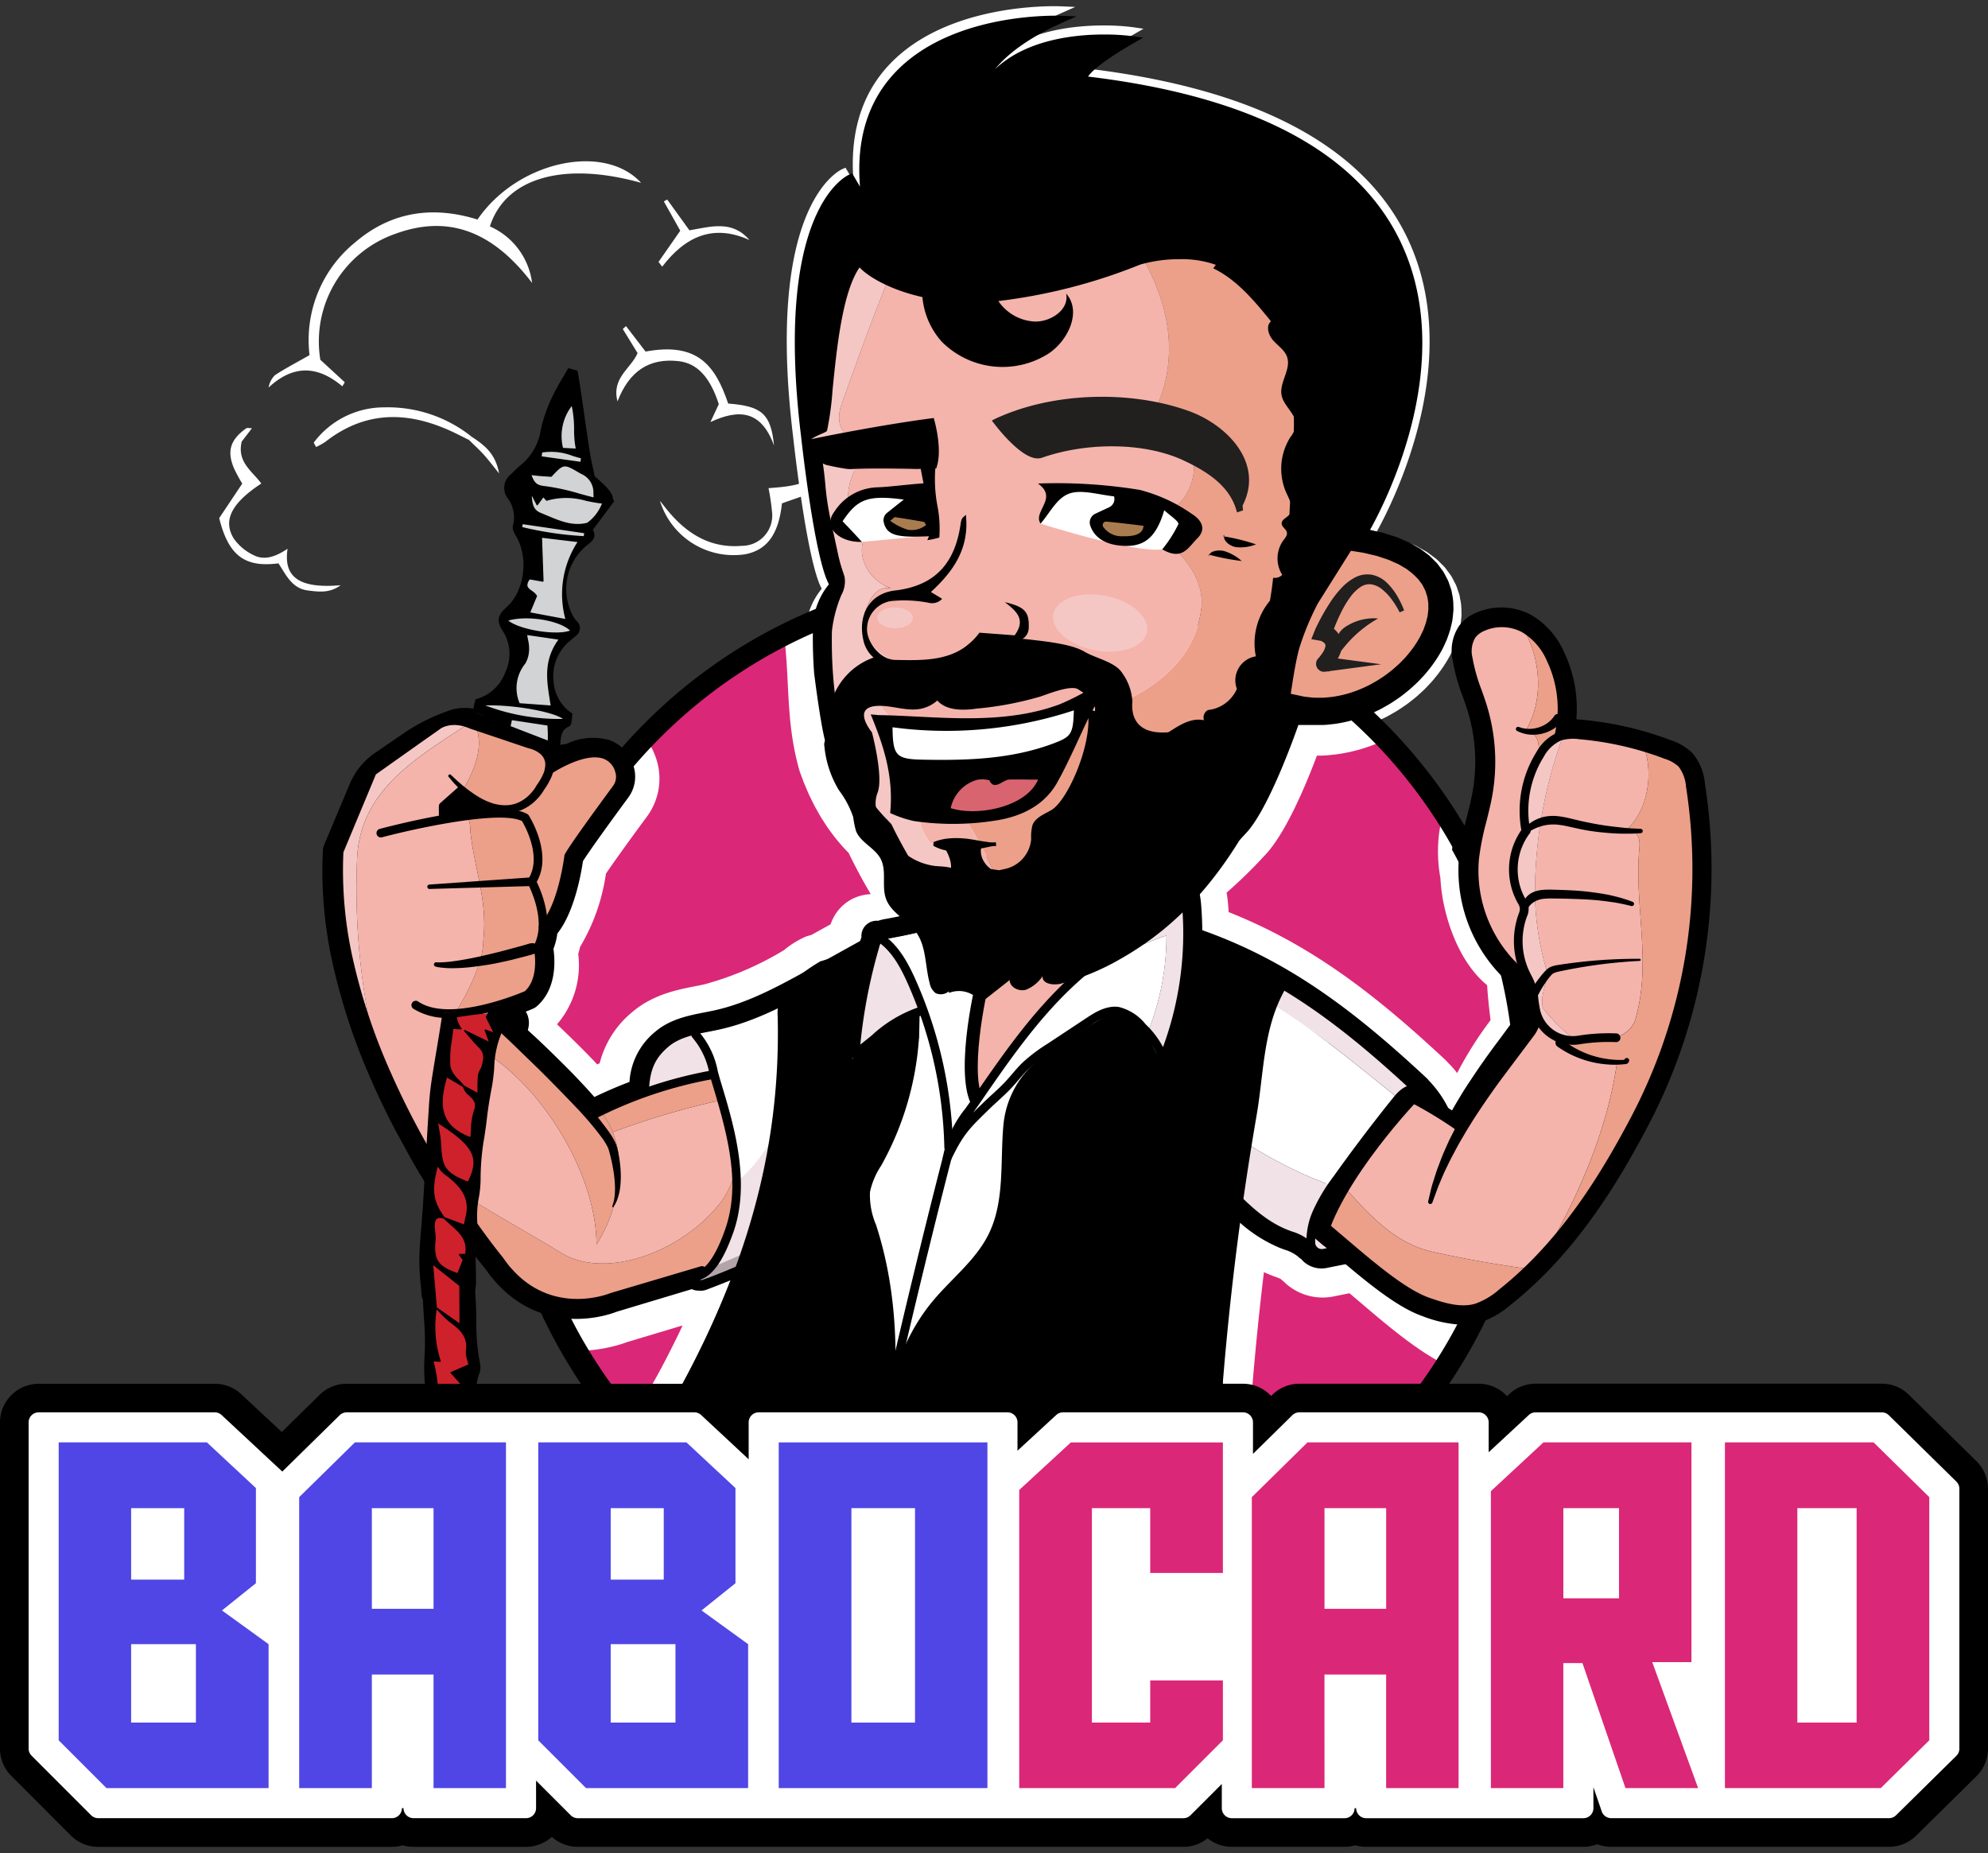 <svg id="Ebene_1" data-name="Ebene 1" xmlns="http://www.w3.org/2000/svg" viewBox="0 0 250 233"><rect x="0" y="0" width="250" height="233" fill="#333333" stroke="none"/><defs><style>.cls-1{fill:#fff;}.cls-2{fill:#db2777;}.cls-3{fill:#f0e2e6;}.cls-4{fill:#c5e4ef;}.cls-5{fill:#eca089;}.cls-6{fill:#f4b4ab;}.cls-7{fill:#f5c7c4;}.cls-8{fill:#b2a4aa;}.cls-9{fill:#5b3327;}.cls-10{fill:#221f1f;}.cls-11{fill:#a97c50;}.cls-12{fill:#d8646f;}.cls-13{fill:none;}.cls-14{fill:#d1d3d4;}.cls-15{fill:#ce212b;}.cls-16{fill:#4f46e5;}</style></defs><path class="cls-1" d="M163.821,92.157h3.089a9.165,9.165,0,0,0,1.006-.076c.154-.018.308-.035.486-.051a17.321,17.321,0,0,0,2.859-.63,17.929,17.929,0,0,0,2.681-1.064,10.158,10.158,0,0,0,1-.527l.272-.154a11.314,11.314,0,0,0,1.025-.64l.2-.132a12.2,12.2,0,0,0,1.032-.754l.129-.1a12.681,12.681,0,0,0,1-.854l.091-.083a12.3,12.3,0,0,0,.912-.9l.113-.12a10.871,10.871,0,0,0,.786-.9l.173-.212a16.761,16.761,0,0,0,1.619-2.439c.158-.283.293-.579.444-.918.063-.139.125-.279.208-.458l.092-.258c.147-.408.278-.779.389-1.193.025-.122.054-.244.083-.364l.017-.075a5.791,5.791,0,0,0,.186-1.063l.078-.779c0-.185,0-.372-.008-.56l-.006-.2a6.207,6.207,0,0,0-.144-1.285l-.054-.3a2.775,2.775,0,0,0-.159-.59c-.027-.074-.053-.148-.085-.253-.028-.075-.053-.15-.077-.225a3.561,3.561,0,0,0-.215-.549l-.418-.8a2.8,2.8,0,0,0-.162-.279l-.687-.927a4.079,4.079,0,0,0-.383-.41c-.057-.055-.112-.111-.177-.177l-.156-.155c-.129-.129-.259-.258-.426-.408l-.794-.6c-.136-.1-.273-.206-.435-.309l-1.3-.736-.659-.288c-.12-.049-.238-.1-.359-.154a7.257,7.257,0,0,0-.989-.376l-1.37-.431-1.333-.3c-.117-.03-.234-.056-.351-.08,2.224-3.988,11.392-22.124,3.741-37.5-5.648-11.354-19.126-18.387-40.066-20.9C137,8.163,138.126,6.9,142.615,4.3l1.189-.689-1.36-.194a28.245,28.245,0,0,0-3.7-.216c-3.677,0-9.987.627-14.022,4.477,1.44-1.78,4.023-3.911,8.644-5.982L135.216.87,133.193.788s-.219-.009-.619-.009c-3.4,0-14.969.573-21.279,7.946-3.1,3.619-4.428,8.35-3.961,14.072l-1.005-1.709-.386.166c-.4.173-9.769,4.565-6.193,33.761.07.645,1.727,15.679,3.588,19.014a9.106,9.106,0,0,0-2.045,5.173m59.577,11.59-55.7-18.259a20.209,20.209,0,0,1-.587-2.017l-1.044-4.824v0a35.006,35.006,0,0,1-.682-4.617c-.091-.913-.179-1.781-.315-2.6a1.057,1.057,0,0,1,.17.077,1.826,1.826,0,0,0,.536.167c.792.194,1.577.328,2.24.433a3.772,3.772,0,0,0,.764.042c3.091-.154,8.373-.008,8.436-.007l2.474-.088.1-.33c.651-2.22-.279-5.608-.319-5.751l-.11-.4-.41.055c-5.384.708-12.107,1.977-15.392,2.672a8.755,8.755,0,0,1,1.308-.673c.566-.25.716-.32.755-.45a38.8,38.8,0,0,0,.706-5.232c.535-5.326,1.265-12.584,3.487-15.782.841.969,3.608,2.827,8.092,3.827a9.9,9.9,0,0,0,2.512,5.764,11.053,11.053,0,0,0,13.685,1.546c2.577-1.674,4.37-5.475,2.317-7.762.449,2.072-2.032,3.712-4.15,3.6a6.044,6.044,0,0,1-4.581-2.636,71.415,71.415,0,0,0,18.276-4.7,18.091,18.091,0,0,1,5-.7,13.184,13.184,0,0,1,10.02,4.15c3.884,4.3,5.417,11.771,4.555,22.2l0,.031.009.03a7.965,7.965,0,0,1,.275,1.666,13.349,13.349,0,0,0,.173,1.34c.008.045.018.09.028.135l.064.3a33.851,33.851,0,0,0,1.282,4.591l.012.033c.781,2.172,1.87,4.7,2.974,5.641l.056-.049-.05.054a1.414,1.414,0,0,0,.763.371l-.364-.72a9.48,9.48,0,0,0,2.087-1.883c.063-.117.121-.232.175-.344l1.03.165a10.635,10.635,0,0,1,1.205.232l1.187.28,1.2.4a4.912,4.912,0,0,1,.731.29l.053.024c.1.045.2.089.287.127l.511.226,1.014.593c.086.056.167.12.262.195l.367.28.46.406.158.159c.052.058.109.114.186.19a1.472,1.472,0,0,1,.17.182l.479.657.359.707a1.365,1.365,0,0,1,.083.232,1.73,1.73,0,0,0,.058.181c.021.081.049.16.077.238a.838.838,0,0,1,.063.232c.013.1.029.194.046.291l.009.053a3.087,3.087,0,0,1,.066.7l0,.237c0,.1.007.2.007.266l-.071.6a3.124,3.124,0,0,1-.123.636l-.01.039c-.032.129-.065.256-.08.345-.075.262-.171.521-.264.773l-.091.256c-.071.14-.137.283-.2.426-.1.207-.195.422-.314.627a13.074,13.074,0,0,1-1.319,1.932l-.185.222a7.733,7.733,0,0,1-.6.669l-.153.157a8.98,8.98,0,0,1-.7.676l-.132.117a9.214,9.214,0,0,1-.788.65l-.159.123a9.35,9.35,0,0,1-.81.576l-.215.14a8.322,8.322,0,0,1-.8.487l-.286.158a7.368,7.368,0,0,1-.783.4,14.8,14.8,0,0,1-2.213.848,13.912,13.912,0,0,1-2.266.472c-.155.01-.309.026-.464.042a6.547,6.547,0,0,1-.693.046c-.1,0-.209,0-.314,0h-.3c-.18,0-.371,0-.54-.017s-.317-.035-.48-.052c-.231-.023-.463-.046-.665-.076M99.425,108.815"/><path class="cls-1" d="M102.562,59.8c-1.526,1.236-3.692,1.417-5.916,1.581a28.646,28.646,0,0,1,.441,2.995,3.81,3.81,0,0,1-3.8,4.258c-3.76.32-6.636-1.339-9.015-4.076-.446-.514-.857-1.058-1.285-1.588a9.7,9.7,0,0,0,10.7,6.728c2.76-.518,4.236-2.513,4.644-6.4,1.279-.477,2.671-.873,3.949-1.5.15-.074.29-.16.43-.246Q102.627,60.674,102.562,59.8Z"/><path class="cls-1" d="M78.318,41.371,80.18,44.4c-.848,1.97-3.3,3.1-2.526,6.073,1.466-3.8,3.975-5.488,7.7-5.059,2.337.269,3.946,2.024,5.039,5.408L89.337,53.07c3.536-1.637,6.368-1.54,8,2.951-.4-4.02-1.556-4.949-5.767-5.279-1.626-4.829-3.88-7.741-10.386-6.536L78.72,41Z"/><path class="cls-1" d="M66.912,35.577a9,9,0,0,0-5.305-7.108c1.965-6.127,9.28-8.206,19.014-5.479-4.65-5.084-15.563-2.718-20.573,4.614-5.538-1.724-10.777-1.057-15.36,2.85a15.819,15.819,0,0,0-5.763,14.2c-1.6.911-3.016,1.649-4.347,2.518a2.752,2.752,0,0,0-.794,1.553c3.058-2.852,6.121-2.8,9.265-.148l.311-.509-3.077-2.828A14.327,14.327,0,0,1,49.64,29.429C56.171,27,61.83,28.891,66.912,35.577Z"/><path class="cls-1" d="M42.836,73.586C37.6,74.043,35.623,72.55,36.165,69c-1.42.945-2.866,1.544-4.3.79a6.346,6.346,0,0,1-2.492-2.109c-1.362-2.281-.231-4.44,3.485-6.881-1.085-1.525-3.091-2.668-2.46-5.278l1.286-1.672c-.3,0-.582-.088-.725.013-2.022,1.434-2.461,2.9-1.5,5.1a20.978,20.978,0,0,0,1.006,1.847c-1.076,1.609-2.095,3.134-2.9,4.341,1.18,4.75,3.236,6.228,7.451,5.686.937,1.4,1.672,3.181,3.749,3.417C40.091,74.41,41.436,74.619,42.836,73.586Z"/><path class="cls-1" d="M59.32,54.922a16.862,16.862,0,0,0-11-3.7,11.037,11.037,0,0,0-8.871,4.441l.3.545a8.495,8.495,0,0,0,1.175-.657c5.244-4.095,10.757-3.823,16.431-1.038.538.264,1.074.533,1.61.8Z"/><path class="cls-1" d="M86.7,28.961l-2.8-3.874-.421.238c.7,1.249,1.4,2.5,2.068,3.685l-2.734,3.923.459.6c2.906-3.795,6.409-5.416,10.975-3.352C92.059,27.631,89.381,28.505,86.7,28.961Z"/><path class="cls-1" d="M58.964,55.312c.61.6,1.247,1.172,1.822,1.8s1.081,1.312,1.978,2.417c-.451-2.556-1.924-3.6-3.444-4.61Z"/><circle class="cls-1" cx="128.112" cy="137.076" r="63.805"/><path class="cls-2" d="M187.013,123.88c-2.739-2.25-4.4-5.909-5.23-9.243a21.761,21.761,0,0,1-.647-4.246,18.419,18.419,0,0,1-.17-5.533,16.663,16.663,0,0,1,.336-1.8c.032-.146.062-.294.1-.437a64.423,64.423,0,0,0-7.474-9.463,21.562,21.562,0,0,1-2.517.955,20.626,20.626,0,0,1-3.368.742c-.059.008-.118.015-.177.02-.13.011-.244.024-.357.037a12.74,12.74,0,0,1-1.39.1h-.509c-1.5,3.989-4.026,9.935-6.579,12.566a61.372,61.372,0,0,1-4.782,4.668q.119.654.178,1.357c.031.358.058.721.08,1.087,10.47,4.149,18.507,10.437,27.17,18.505a5.434,5.434,0,0,1,.413.429,11.574,11.574,0,0,1,1.153,1.308,45.947,45.947,0,0,1,4.2-6.65C187.267,126.82,187.1,125.354,187.013,123.88Z"/><path class="cls-2" d="M81.5,93.264a9.39,9.39,0,0,1,1.015,2.12,8,8,0,0,1-1.151,7.283c-3.17,4.3-4.574,6.315-5.166,7.194a24.807,24.807,0,0,1-3.258,9.22c-.063.3-.138.592-.224.881a11.385,11.385,0,0,1-2.667,8.836c.781.744,1.576,1.522,2.3,2.231,1,.983,1.909,1.911,2.752,2.806l.306-.129a12.213,12.213,0,0,1,4.121-6.463c2.574-2.189,5.639-2.79,7.876-3.229.394-.076.778-.152,1.156-.235a39.014,39.014,0,0,0,10.017-4.3,11.487,11.487,0,0,1,2.744-1.7c.119-.046.241-.086.364-.12.021-.006.157-.043.371-.11l2.4-1.331a5.58,5.58,0,0,1,.449-1.007,5.478,5.478,0,0,1,3.342-2.586,5.562,5.562,0,0,1,1.1-.183l.142-.036c-.448-.748-.889-1.526-1.336-2.354-.517-.96-.99-1.885-1.436-2.814-.367-.369-.763-.781-1.152-1.256a13.549,13.549,0,0,1-.883-1.1c-.052-.071-.107-.144-.162-.216-.188-.25-.391-.52-.595-.838l-.587-.908c-.014-.021-.027-.043-.041-.065-.151-.245-.286-.486-.421-.726l-.188-.337c-.244-.417-.443-.827-.589-1.129l-.156-.32c-.129-.262-.293-.6-.447-.977l-.406-.958c-.021-.051-.041-.1-.061-.154l-.382-1.035c-.01-.026-.019-.052-.028-.078-.023-.068-.047-.135-.07-.2-1.748-6.075-1.2-10.959-1.955-17.189-.042-.347-6.608,4.6-6.552,4.271-.223.149-.448.3-.669.447l-.493.337.009.387A64.036,64.036,0,0,0,81.5,93.264Z"/><path class="cls-2" d="M170.882,163.617q-.593-.505-1.175-1l-.579.114-.2.039c-.414.083-.825.164-1.215.245a6.978,6.978,0,0,1-5.634-1.3,6.6,6.6,0,0,1-.685-.61q-.191-.144-.367-.305c-.168-.072-.434-.171-.625-.243-.271-.1-.546-.205-.814-.314q-.324-.132-.645-.278c-.581,4.825-1.069,9.647-1.458,14.4-.172,6.09-.681,15.115-.97,19.983a64.47,64.47,0,0,0,25.068-22.836C178.1,169.76,174.44,166.648,170.882,163.617Z"/><path class="cls-2" d="M83.632,171.123l.025-.048c.222-.426.438-.85.653-1.275l.018-.037c.309-.611.617-1.222.914-1.839l.01-.023q.3-.615.585-1.236l-7,2.1c-.5.186-.921.313-1.244.4q-.765.213-1.467.346a18.568,18.568,0,0,1-2.87.328q-.306.011-.636.009a63.924,63.924,0,0,0,6.519,9.1c1.078-1.718,2.138-3.513,3.161-5.36C82.805,172.684,83.241,171.873,83.632,171.123Z"/><path d="M127.648,71.6A65.752,65.752,0,1,0,193.4,137.353,65.826,65.826,0,0,0,127.648,71.6Zm63.09,65.752a63.09,63.09,0,1,1-63.09-63.09A63.161,63.161,0,0,1,190.738,137.353Z"/><path d="M165.305,155.862c-.36-7.561,5.04-13.322,10.441-16.922,1.5-1.2,3.991.84,6.445.525a14.014,14.014,0,0,0-2.54-3.63,1.893,1.893,0,0,0-.23-.259c-8.953-8.337-17.223-14.715-28.231-18.613-.009-1.123-.06-2.232-.152-3.307-.228-2.666-1.221-4.352-2.952-5.011-.109-.041-.216-.076-.319-.106.727-3.126,1.524-6.272,2.23-8.8a1.361,1.361,0,0,0-.041-.862l.121-.616a1.414,1.414,0,0,0-.29-1.194A1.371,1.371,0,0,0,148,96.807l-1.26.817a1.477,1.477,0,0,0-.32.135,1.368,1.368,0,0,0-.368.31l-2.706,1.754-1.452.873a1.365,1.365,0,0,0-2.021.466l-.248.434a1.4,1.4,0,0,0-.224.3l-.508.917a1.37,1.37,0,0,0-1.677.394,1.37,1.37,0,0,0-1.517.694l-.084.154q-.825.36-1.642.72l-4.032,1.748-1.58.655a2.13,2.13,0,0,1-.97.188,14.433,14.433,0,0,0-1.606-.108l-.629-.014a1.432,1.432,0,0,0-1.017.42l-.481.056a1.368,1.368,0,0,0-1.2,1.516c.072.616.142,1.2.209,1.747s.131,1.077.187,1.571a82.141,82.141,0,0,1-11.349,2.974,6.031,6.031,0,0,0-1.085.256,1.913,1.913,0,0,0-.688.06,1.908,1.908,0,0,0-1.4,2.015c-.065.163-.118.319-.162.461l-6.064,3.367c-3.895,2.163-7.923,4.4-12.228,5.352-.406.089-.818.17-1.236.252-2.052.4-4.379.858-6.236,2.437a8.8,8.8,0,0,0-3.245,6.313c-1.509.575-2.987,1.212-4.413,1.9q-.282-.319-.567-.638c-1.126-1.252-2.375-2.549-3.814-3.966-1.085-1.068-2.342-2.3-3.443-3.3l-.546-.5c.015-.064.029-.129.043-.192a2.845,2.845,0,0,0-.154-1.88,2.177,2.177,0,0,0-.151-.256c.563-.221.9-.37.922-.38a1.9,1.9,0,0,0,.49-.313c2.466-2.17,2.291-5.671,2.069-7.207a7.846,7.846,0,0,0,.487-1.917c2.155-2.7,3-7.572,3.225-9.106.524-.847,2.244-3.311,5.706-8.01a4.4,4.4,0,0,0,.636-4,4.858,4.858,0,0,0-3.067-3.229,7.663,7.663,0,0,0-4.911.3c-.019.01-.037.021-.057.03a2.905,2.905,0,0,1-.553.2l-.854.1a7.066,7.066,0,0,1-2.6-.627c-3.6-1.475-6.483-4.812-10.634-3.867a24.363,24.363,0,0,0-6,2.876l-3.822,2.62a8.875,8.875,0,0,0-3.165,3.884l-3.237,7.71a1.95,1.95,0,0,0-.146.634,53.238,53.238,0,0,0,1.286,14.5,77.962,77.962,0,0,0,4.484,13.691c.962,2.249,2.058,4.555,3.264,6.867l1.964,3.6c.434.762.877,1.52,1.321,2.261,1.217,2.03,2.517,4.054,3.863,6.016.676.988,1.377,1.971,2.084,2.922.574.773,1.34,1.789,2.18,2.813l.167.229c.145.2.291.4.443.595l.037.046c.073.085.143.172.213.258.171.212.343.422.5.582a14.983,14.983,0,0,0,1.7,1.619,13.208,13.208,0,0,0,4.2,2.286,11.726,11.726,0,0,0,1.14.314c.416.1.828.163,1.2.216s.746.082,1.194.107c.415.015.8.017,1.167,0a15.068,15.068,0,0,0,2.324-.268c.371-.07.759-.161,1.157-.273a10.986,10.986,0,0,0,1.059-.349L87,162.1a2,2,0,0,0,.915.187,1.913,1.913,0,0,0,.894-.107c.846-.314,1.941-.739,3.058-1.194A115.108,115.108,0,0,1,81.2,181.8c2.428,1.713,4.38,4.035,6.552,6.053a32.633,32.633,0,0,0,3.894,3.031c4.89.88,8.72,4.069,12.74,6.828,1,.244,2.007.479,3.008.695.281-.414.552-.835.8-1.275.178.5.375,1.028.58,1.56.367.074.734.15,1.1.219,5.055.953,10.2,1.277,15.245,2.315a1.207,1.207,0,0,1,.749.448c1.271.007,2.543.016,3.812.05a1.388,1.388,0,0,1,.614.156c7.523-.211,15.725-1.784,22.341-5.312.226-3.659,1.395-23.011,1.136-27.437.076-.937.65-7.779,1.308-11.212.2-1.062.406-2.4.607-3.727q.045-.3.089-.587a17.922,17.922,0,0,0,5.037,3.251c.235.1.475.186.716.276a4.886,4.886,0,0,1,1.692.86,1.88,1.88,0,0,0,.42.328,3.06,3.06,0,0,0,.506.493,3.375,3.375,0,0,0,2.7.621c.4-.083.823-.167,1.25-.251l.207-.041c.73-.143,1.532-.3,2.245-.464.206.171.417.35.625.525A4.392,4.392,0,0,0,165.305,155.862Z"/><path class="cls-3" d="M165.95,153.051l-.579-.315-.2.628a8.379,8.379,0,0,0-.438,2.967,1.334,1.334,0,0,0,.526,1.005,1.384,1.384,0,0,0,1.137.262c.469-.1.969-.2,1.481-.3.688-.136,1.385-.274,2-.411l1.12-.249-.9-.713A29.681,29.681,0,0,0,165.95,153.051Z"/><path class="cls-3" d="M179.984,139.566c-.626-1.066-1.5-2.376-2.091-2.56l-.093-.02a2.339,2.339,0,0,0-1.8.847l-.507.517.636.347c.992.54,2.093,1.1,3.136,1.634l1.666.846Z"/><path class="cls-3" d="M87.112,129.929l-.228-.274-.343.1a7.711,7.711,0,0,0-2.958,1.468,6.987,6.987,0,0,0-2.6,5.384l-.062.825.783-.266a54.092,54.092,0,0,1,7.35-1.925l.616-.116-.2-.595A14.077,14.077,0,0,0,87.112,129.929Z"/><path class="cls-1" d="M136.313,122.689c-.463.4-.923.8-1.371,1.213-4.734,4.369-8.436,9.749-12.017,14.952-.063.093-.121.174-.182.263l-.12-.279a12.345,12.345,0,0,1-.622-4.75,49.067,49.067,0,0,1,1.893-11.821,14.161,14.161,0,0,0,1.248-7.162l-.044-.721-.683.239a84.547,84.547,0,0,1-12.438,3.315c-.092.016-.185.031-.277.049l-1.02.32.754.641a13.786,13.786,0,0,1,3.292,4.9,54.308,54.308,0,0,1,4.258,15.247c.146,1.137.268,2.275.339,3.412l.126,2,.908-1.786a20.169,20.169,0,0,1,1.629-2.528c.181-.254.377-.531.582-.823l.054-.077c-.2.285-.391.557-.568.805l.833.7c.369-.37.781-.77,1.251-1.226l.081-.079c.332-.324.675-.638,1.045-.978.556-.509,1.131-1.035,1.659-1.6.3-.315.578-.643.874-.988.409-.477.833-.971,1.294-1.417a20.856,20.856,0,0,1,3.073-2.316l4.845-3.2c.919-.608,2.31-1.521,3.715-1.332a5.77,5.77,0,0,1,3.053,2c.141.146.286.3.431.453a32.229,32.229,0,0,0,2.482-12.481A47.923,47.923,0,0,0,136.313,122.689Z"/><path class="cls-3" d="M149.31,114.338c-.16-1.871-.74-3.009-1.725-3.384a3.914,3.914,0,0,0-.7-.172,4.622,4.622,0,0,1-.583-.136l-.5-.164-.184.492a9.434,9.434,0,0,0-.448,1.955,6.647,6.647,0,0,1-.754,2.526l-1.327,1.521c-1.316,1.218-2.73,2.37-4.1,3.484-.888.723-1.794,1.464-2.682,2.229a47.923,47.923,0,0,1,10.377-5.054,32.229,32.229,0,0,1-2.482,12.481,9.249,9.249,0,0,1,1.666,2.282l.556,1.192.454-1.234A42.143,42.143,0,0,0,149.31,114.338Z"/><path class="cls-3" d="M92.709,148.354a18.09,18.09,0,0,1-.951,7.116,17.365,17.365,0,0,1-1.778,3.723l-1.028,1.49,1.681-.671c1.067-.426,2.446-1,3.6-1.535,3.891-6.211,4.493-13.829,5.943-20.6C98.419,141.051,95.976,145.8,92.709,148.354Z"/><path class="cls-1" d="M119.274,144.779a53.8,53.8,0,0,0-3.024-16.727l-.173-.494-.5.151a16.706,16.706,0,0,0-5.638,3.431c-.793.644-1.613,1.31-2.5,1.923l.078-.117.011-.141c.135-1.622.332-3.259.584-4.866l.026-.165-.07-.151.827-7.131-7.436,4.277-.368.2-.446.241a40.313,40.313,0,0,1-10.322,4.218c-.421.092-.849.177-1.278.261-.4.078-.8.158-1.2.245l-.829.182.508.68a19.012,19.012,0,0,1,2.581,5.938,51.609,51.609,0,0,1,2.46,11.934c3.267-2.549,5.71-7.3,7.471-10.473-1.45,6.767-2.052,14.071-5.943,20.282.354-.164.688-.326.985-.48l.188-.1a117.323,117.323,0,0,1-12.61,25.768,37.282,37.282,0,0,1,3.337,3.3c1.652,1.4,3.367,2.741,5.036,4.127,4.226.617,8.482,3.1,12.067,5.727.373.075.751.143,1.134.2a1.324,1.324,0,0,1,.962,1.023,1.661,1.661,0,0,1,.23.4,17.738,17.738,0,0,0,3.005-6.641c4.5-22.044,10.6-45.495,10.667-45.729l.005-.021c.071-.321.143-.618.217-.9l.047-.195Z"/><path class="cls-4" d="M95.56,157.471c.2-.591.4-1.185.589-1.779C95.956,156.286,95.762,156.88,95.56,157.471Z"/><path class="cls-4" d="M96.488,154.629c.187-.6.372-1.2.549-1.8C96.86,153.432,96.675,154.031,96.488,154.629Z"/><path class="cls-4" d="M98.515,147.364c.118-.484.227-.97.338-1.455C98.742,146.394,98.633,146.88,98.515,147.364Z"/><path class="cls-4" d="M99.214,144.306c.095-.443.187-.885.277-1.329C99.4,143.421,99.309,143.863,99.214,144.306Z"/><path class="cls-4" d="M99.857,141.088c.067-.361.137-.721.2-1.082C99.994,140.367,99.924,140.727,99.857,141.088Z"/><path class="cls-3" d="M116.021,127.013c-.414-1.111-.85-2.176-1.3-3.168a13.135,13.135,0,0,0-3.5-5.082l-.4-.317-.342.383c-.043.047-.084.1-.124.147l-.055.069-.03.083c-.048.131-.094.269-.137.418a67.412,67.412,0,0,0-1.769,7.758c-.122.857-.246,1.714-.382,2.584q-.12.951-.213,1.9l-.124,1.255,1-.767c.492-.378.973-.761,1.44-1.14a16.568,16.568,0,0,1,5.585-3.413l.555-.17Z"/><path class="cls-3" d="M168.692,130.388l.521-.94-2.389-1.793a62.157,62.157,0,0,0-16.589-8.719l-.694-.238-.03.733c-.028.688-.077,1.372-.138,2.054,5.8,1.617,12.572,5.9,17.649,9.622C167.328,130.711,168.33,130.778,168.692,130.388Z"/><path class="cls-1" d="M176.144,138.353c-3.105-2.486-6.212-5.056-9.394-7.451l-1.2-.893c-5.077-3.719-10.369-6.907-16.173-8.524a41.651,41.651,0,0,1-3.022,12.3c-.057-1.644-1.208-2.963-2.485-4.279a5.577,5.577,0,0,0-3.053-2c-1.3-.18-2.5.53-3.721,1.336l-4.84,3.2a20.887,20.887,0,0,0-3.072,2.314c-.461.447-.866.919-1.3,1.425-.284.331-.569.662-.867.981-.527.562-1.1,1.089-1.659,1.6-.352.323-.7.645-1.046.978l-.081.079c-2.5,2.423-3.335,3.24-4.877,6.454l-.036.1c-.251.963-6.187,23.827-10.629,45.559l-.025.126.032.123a67.037,67.037,0,0,0,2.439,7.394c.3.078.58.217.874.3a2.6,2.6,0,0,1,.475.044,39.168,39.168,0,0,1,5.487.7,90.8,90.8,0,0,0,12.511.922,53.1,53.1,0,0,0,7.561-.626c4.277-1.263,8.566-2.486,12.933-3.386.265-4.3,1.429-23.724,1.146-27.646.025-.316.628-7.8,1.348-11.558.121-.63.243-1.374.363-2.147-4.079-5.25-7.08-10.932-5.5-17.9,5.944,4.458,12.339,8.908,19.585,11.337.154-.22.3-.438.464-.663,2.361-3.314,4.852-6.6,7.4-9.775l-.426-.343.426.342C175.879,138.662,176,138.511,176.144,138.353Z"/><path class="cls-3" d="M177.336,137.439l.8-.326-.9-.827c-.176-.163-.352-.326-.527-.485l-.067-.061-.083-.036c-.986-.431-1.347-1.416-2.014-2.044-.363-.342-1.063-.274-1.228-.758l-.048-.142-.114-.1c-1.4-1.195-2.805-2.338-4.178-3.4l-.389-.3-1.1,1.142c-.237.247-.49.511-.739.793,3.182,2.4,6.289,4.965,9.394,7.451A3.468,3.468,0,0,1,177.336,137.439Z"/><path class="cls-3" d="M153.828,155.78c.078-.5.155-1,.231-1.506.195-1.284.4-2.611.6-3.644l.3-.373-.24-.253c2,2.1,4.266,4.3,7.081,5.447.219.089.442.173.666.257a9.172,9.172,0,0,1,1.753.8l.81.522.033-.963a9.132,9.132,0,0,1,.609-2.91l.047-.11a18.95,18.95,0,0,1,2.2-3.832c-7.246-2.429-13.641-6.879-19.585-11.337C146.748,144.848,149.749,150.53,153.828,155.78Zm.179-6.53a12.812,12.812,0,0,1-1.64-1.991A12.839,12.839,0,0,0,154.007,149.25Z"/><path class="cls-5" d="M136.366,110.106l.191-.574v0l1.262-3.805h0l.383-1.157-.015.005.169-.518-.464.617-.692.23-.233-.351-.319.582c-.691.3-1.382.6-2.072.907l-4.053,1.757-1.624.672a3.346,3.346,0,0,1-1.632.263,13.066,13.066,0,0,0-1.453-.1l-.629-.014.073.625c.06.509.119,1,.176,1.463A38.467,38.467,0,0,0,136.366,110.106Z"/><path class="cls-6" d="M136.552,110.066c-.147.276-.3.55-.446.826l.26-.786a38.467,38.467,0,0,1-10.932.609v.009c.545,4.478.874,7.181-.892,11.277-.528,1.225-2.536,10.517-1.627,14.966l.257,1.258.729-1.057a87.051,87.051,0,0,1,10.024-12.623c2.082-4.928,4.427-9.71,5.1-15.117C138.192,109.679,137.368,109.888,136.552,110.066Z"/><path class="cls-5" d="M144.83,100.544h0l-.721.468L141.7,102.46h0l-.712.418.157-1.064-.54.947.052-.187-1.816,3.278-.252.45-.121.217,0,0-.1.181c-.618,1.117-1.219,2.239-1.815,3.361.816-.178,1.64-.387,2.477-.638-.676,5.407-3.021,10.189-5.1,15.117.383-.379.765-.759,1.163-1.126,1.3-1.2,2.7-2.34,4.059-3.448s2.761-2.249,4.068-3.458l1.313-1.5.064-.091a1.37,1.37,0,0,0,.06-.126l.051-.139c.069-.316.147-.631.237-.941l.027-.095c.057-.2.111-.388.176-.566l.092-.1.083-.517a9.168,9.168,0,0,1,.47-2l.08-.3-.037-.138a3.655,3.655,0,0,0-.225-.619c.359-1.135.665-2.3.961-3.429l.614-2.267a28.624,28.624,0,0,1,1.084-3.184l.028-.083q.141-.585.26-1.185l.248-1.266Z"/><path class="cls-6" d="M63.4,126.118l-1.3.355c-.118.032-.231.058-.346.087a2.35,2.35,0,0,1,1.177.354Z"/><path class="cls-5" d="M92.579,146a9.79,9.79,0,0,1-2.248,5.562c-4.925,6.019-14.227,9.3-19.7,6.019C65.984,154.7,60.8,152,56.165,148.76c.81,1.283,1.638,2.558,2.5,3.807.682.987,1.365,1.949,2.034,2.861.819,1.115,1.5,2,2.153,2.805l.2.283c.126.175.252.351.4.54.072.086.142.173.212.261.141.176.283.353.425.5a12.929,12.929,0,0,0,1.468,1.407,11.057,11.057,0,0,0,3.541,1.955,9.8,9.8,0,0,0,.972.272c.342.083.683.139,1.007.188s.64.074,1.018.1c.218.009.435.014.654.014.119,0,.238,0,.358,0a12.923,12.923,0,0,0,2.021-.224c.32-.058.655-.135,1-.228a9.444,9.444,0,0,0,.97-.318l11.311-3.343.36.262.33-.3c1.378-1.247,2.275-3.7,2.658-4.752A18.847,18.847,0,0,0,92.579,146Z"/><path class="cls-6" d="M48.042,104.624l-.031.008Z"/><path class="cls-7" d="M44.915,107.786c.47-8.469,7.414-12.488,14.221-16.927-.206-.079-.4-.148-.59-.2a5.2,5.2,0,0,0-.885-.158,4.312,4.312,0,0,0-1.771.2c-.032.011-.064.021-.095.033l-.033-.038-.414.247.176.3-.2-.29-.45.3.007.01L46.936,96.9l-4.179,10.018,0,.094a51.222,51.222,0,0,0,1.269,13.853,71.9,71.9,0,0,0,2.783,9.293A86.676,86.676,0,0,1,44.915,107.786Z"/><path class="cls-6" d="M77.056,142.359c1.717,4.279.655,9.881-2.046,14.126,0-9.3-7.661-21.34-15.869-25.17,2.142-1.071,2.192-3.187,3.731-4.3l.058-.1a2.35,2.35,0,0,0-1.177-.354l-.043.011.04-.011c-1.409-.068-2.991.8-4.25.377a26.957,26.957,0,0,0,2.873-6.14c-.341.049-.682.095-1.014.129.123-.024.247-.05.372-.077.166-.035.334-.071.511-.1l.154-.034a9.558,9.558,0,0,0,.387-2.528c.547-4.925-1.094-8.755-1.642-13.68a3.826,3.826,0,0,0-.463-2.02,100.919,100.919,0,0,0-10.636,2.141l-.031.008.031-.008a95.584,95.584,0,0,1,10.628-2.157,3.01,3.01,0,0,0-1.717-1.247c2.136-2.991,4.273-6.984,2.761-10.153l-.32-.108c-.092-.038-.173-.067-.258-.1-6.807,4.439-13.751,8.458-14.221,16.927A86.676,86.676,0,0,0,46.8,130.155q.742,2,1.608,4.032a104.172,104.172,0,0,0,6.444,12.475c.423.7.867,1.4,1.309,2.1C60.8,152,65.984,154.7,70.632,157.579c5.472,3.283,14.774,0,19.7-6.019A9.79,9.79,0,0,0,92.579,146a49.445,49.445,0,0,0-1.69-7.708A101.452,101.452,0,0,0,77.056,142.359ZM61.181,126.7c-.16.039-.321.077-.483.113C60.86,126.78,61.021,126.742,61.181,126.7Z"/><path class="cls-5" d="M90.244,136.107l-.343-1.119-.57.1-.007,0a53.913,53.913,0,0,0-13.856,4.618,9.533,9.533,0,0,1,1.588,2.653,101.452,101.452,0,0,1,13.833-4.069Q90.579,137.21,90.244,136.107Z"/><path class="cls-5" d="M56.953,101.22a3.01,3.01,0,0,1,1.717,1.247c1.01-.133,2-.233,2.929-.283l2.307-.124,1.039.247a22.217,22.217,0,0,0-6.267.176,3.826,3.826,0,0,1,.463,2.02c.548,4.925,2.189,8.755,1.642,13.68a9.558,9.558,0,0,1-.387,2.528q.312-.066.625-.138l.942-.221c.616-.148,1.225-.294,1.8-.451l2.017-.54.933-.268a1.416,1.416,0,0,1,.326-.074.476.476,0,0,1,.163.03l.2.064-.314.174a1.89,1.89,0,0,1-.358.122l-.869.238c-.2.05-.415.106-.638.164-.444.117-.9.237-1.405.342-.878.2-1.648.352-2.349.474-.359.058-.728.117-1.1.17a26.957,26.957,0,0,1-2.873,6.14c1.259.42,2.841-.445,4.25-.377.448-.117.887-.24,1.3-.368l.246-.075.1-.238a.217.217,0,0,1,.31-.1l.218.131.241-.082c1.135-.388,1.955-.73,2.179-.825l.088-.038.069-.064c1.571-1.456,1.547-3.884,1.392-5.2l-.094-.81-.005,0,.063-.134c1.6-3.419-.856-7.973-.881-8.018a4.275,4.275,0,0,0,.232-.409c-.028.053-.047.108-.077.161l-.146.253.128.262a13.315,13.315,0,0,1,1.224,4l.2,1.6.816-1.391c1.661-2.832,2.251-7.475,2.275-7.672.357-.713,2.548-3.818,6.012-8.52A2.483,2.483,0,0,0,78,96.773a2.977,2.977,0,0,0-1.865-2.023c-2.339-.792-5.792,1.2-6.794,1.831l-.177.111-.058.2c-.046.159-.1.313-.156.46a7.174,7.174,0,0,1-.6,1.126,7.076,7.076,0,0,0,.6-1.131,3.256,3.256,0,0,0,.258-1.725,2.322,2.322,0,0,0-.914-1.469,3.787,3.787,0,0,0-.761-.452,4.245,4.245,0,0,0-.407-.161,4.128,4.128,0,0,0-.426-.121l-6.989-2.353C61.226,94.236,59.089,98.229,56.953,101.22Zm10.406,8.808c.047-.107.089-.216.127-.325C67.448,109.812,67.406,109.921,67.359,110.028Zm.206-.573c.039-.136.074-.273.1-.41C67.639,109.182,67.6,109.319,67.565,109.455Zm.693-10.84c-.053.079-.1.157-.161.239h0C68.154,98.773,68.206,98.694,68.258,98.615ZM67.692,108.9c.439-2.607-1.077-5.409-1.454-6.053l-.034-.058C66.508,103.291,68.162,106.187,67.692,108.9Zm-1.714-6.279c-.026-.012-.055-.023-.083-.035C65.923,102.6,65.952,102.611,65.978,102.623Zm-2.912-.985a4.6,4.6,0,0,0,.857.026c.119,0,.238-.018.358-.034l-.673.228-.558-.222Z"/><path class="cls-5" d="M59.141,131.315c8.208,3.83,15.869,15.868,15.869,25.17,3.307-5.2,4.163-12.434.458-16.779-.135.066-.272.128-.407.2l-.612.308.435.529c.6.726,1.061,1.336,1.467,1.929a8.656,8.656,0,0,1,.624,1.059c.02.047.04.09.06.133a.911.911,0,0,1,.061.148l.04.129a2.385,2.385,0,0,0-.169-.375,8.974,8.974,0,0,0-.664-1.084,43.008,43.008,0,0,0-3.49-4.1c-1.151-1.209-2.415-2.5-3.755-3.848-.817-.821-1.614-1.59-2.347-2.3q-.531-.512-1.015-.983c-1.172-1.135-2.015-1.919-2.411-2.284-.3-.276-.533-.493-.712-.649l-.4-.351-.078.082c.224-.326.434-.655.618-.967l.158-.267C61.333,128.128,61.283,130.244,59.141,131.315Z"/><path d="M81.058,137.77h-.021a.547.547,0,0,1-.527-.567c.094-2.552.6-4.516,2.836-6.418,1.585-1.347,3.634-1.749,5.615-2.137.425-.083.848-.166,1.265-.258,4.5-1,8.617-3.281,12.6-5.492l6.671-3.7a.547.547,0,0,1,.532.956l-6.672,3.7c-4.05,2.248-8.237,4.573-12.893,5.6-.425.094-.857.178-1.29.263-1.844.361-3.75.735-5.117,1.9-1.711,1.456-2.352,2.927-2.451,5.624A.547.547,0,0,1,81.058,137.77Z"/><path class="cls-8" d="M88.2,160.951a.547.547,0,0,1-.191-1.06,73.433,73.433,0,0,0,7.021-2.975.547.547,0,1,1,.516.965,74.748,74.748,0,0,1-7.155,3.036A.554.554,0,0,1,88.2,160.951Z"/><path d="M74.562,140.759a.548.548,0,0,1-.25-1.035,54.537,54.537,0,0,1,14.882-5.068.547.547,0,1,1,.2,1.076A53.422,53.422,0,0,0,74.81,140.7.552.552,0,0,1,74.562,140.759Z"/><path d="M178.175,137.54a.545.545,0,0,1-.373-.147c-8.984-8.366-17.237-14.7-28.314-18.418a.548.548,0,0,1,.349-1.038c11.262,3.782,19.623,10.193,28.711,18.656a.547.547,0,0,1-.373.947Z"/><path d="M164.663,157.235a.542.542,0,0,1-.4-.169,5.715,5.715,0,0,0-2.2-1.2c-.228-.086-.456-.171-.679-.262-3.265-1.328-5.773-3.987-7.986-6.332a13.178,13.178,0,0,1-1.708-2.079,13.412,13.412,0,0,1-1.483-4.434.547.547,0,1,1,1.072-.221,9.134,9.134,0,0,0,2.914,5.983c2.137,2.264,4.559,4.831,7.6,6.07.213.087.431.168.65.25a6.6,6.6,0,0,1,2.61,1.466.547.547,0,0,1-.4.925Z"/><path d="M62.4,127.933l.082.045c.049.027.11.063.18.111l.108.078.062.05c.18.142.423.346.734.609.614.529,1.471,1.3,2.49,2.232s2.175,2.056,3.406,3.269,2.521,2.531,3.757,3.906a42.826,42.826,0,0,1,3.464,4.237,9.272,9.272,0,0,1,.684,1.169,2.721,2.721,0,0,1,.137.327l.106.338c.052.21.1.411.137.61a16.348,16.348,0,0,1,.3,2.262,11.728,11.728,0,0,1-.037,1.936,6.831,6.831,0,0,1-.3,1.471,4.194,4.194,0,0,1-.382.887l-.175.291a.085.085,0,0,1-.155-.069l0-.012.095-.31a5.062,5.062,0,0,0,.189-.883,8.991,8.991,0,0,0,.05-1.4,14.3,14.3,0,0,0-.183-1.815c-.1-.662-.252-1.376-.439-2.119-.046-.186-.1-.373-.153-.553a2.775,2.775,0,0,0-.2-.477,8.41,8.41,0,0,0-.617-1,41.9,41.9,0,0,0-3.441-4.04c-1.257-1.32-2.536-2.626-3.746-3.84s-2.374-2.315-3.355-3.274-1.819-1.738-2.4-2.277c-.29-.27-.521-.483-.673-.615l-.055-.047s0,0,0,0a.044.044,0,0,0,.018-.016.506.506,0,0,0-.062-.043l-.141-.072a.543.543,0,0,1,.5-.966Z"/><path d="M88.451,160.27l-11.3,3.4.06-.022a9.616,9.616,0,0,1-1.04.348c-.344.095-.69.178-1.039.244a13.539,13.539,0,0,1-2.117.245c-.356.012-.712.009-1.069,0s-.712-.049-1.067-.1-.707-.108-1.056-.191a10.326,10.326,0,0,1-1.037-.285,11.745,11.745,0,0,1-3.756-2.048,13.553,13.553,0,0,1-1.549-1.47c-.247-.256-.457-.542-.687-.811s-.419-.569-.63-.853l.035.046c-.762-.926-1.471-1.857-2.177-2.806s-1.387-1.906-2.052-2.879q-2-2.915-3.819-5.946a104.43,104.43,0,0,1-6.464-12.568,76.266,76.266,0,0,1-4.406-13.448A51.724,51.724,0,0,1,42.025,107a.579.579,0,0,1,.044-.191l4.2-10.028a.584.584,0,0,1,.2-.247l5.937-4.186L53.891,91.3l.742-.523.186-.131.046-.033.085-.053.131-.071a3.693,3.693,0,0,1,.491-.207A4.881,4.881,0,0,1,57.6,90.05a5.868,5.868,0,0,1,.99.179,7.925,7.925,0,0,1,.935.334l-.049-.018,7.294,2.468L66.7,93a4.228,4.228,0,0,1,.5.14c.156.053.309.116.461.183a4.378,4.378,0,0,1,.87.523,3.1,3.1,0,0,1,.723.786,2.747,2.747,0,0,1,.392,1.028,3.836,3.836,0,0,1-.3,2.027,8.4,8.4,0,0,1-.943,1.647l.041-.067a5.714,5.714,0,0,1-.546.8,7.022,7.022,0,0,1-.639.686,5.809,5.809,0,0,1-1.57,1.05,5.091,5.091,0,0,1-.908.3,5.17,5.17,0,0,1-1.892.071,6.438,6.438,0,0,1-.908-.211,7.587,7.587,0,0,1-.853-.335c-.282-.116-.538-.275-.8-.415-.253-.16-.51-.313-.751-.487s-.486-.341-.706-.537-.453-.378-.661-.585-.43-.4-.627-.614-.408-.417-.6-.639l-.563-.664a.191.191,0,0,1,.275-.263l.006.006.626.584c.2.2.425.379.637.568s.437.361.656.539.452.337.679.5a12.246,12.246,0,0,0,1.417.88c.25.113.492.246.749.334a6.971,6.971,0,0,0,.768.254,5.867,5.867,0,0,0,.78.135,4.2,4.2,0,0,0,.776.023,3.646,3.646,0,0,0,.758-.116,4.127,4.127,0,0,0,.721-.257,4.76,4.76,0,0,0,1.265-.89,5.855,5.855,0,0,0,.523-.588,4.777,4.777,0,0,0,.418-.632l0,0a.527.527,0,0,1,.04-.064,7.375,7.375,0,0,0,.815-1.422,2.759,2.759,0,0,0,.226-1.434,1.784,1.784,0,0,0-.709-1.125,3.342,3.342,0,0,0-.647-.385c-.118-.052-.238-.1-.362-.143a3.415,3.415,0,0,0-.354-.1h-.008l-.062-.017-7.3-2.456-.031-.012-.017-.007a6.505,6.505,0,0,0-.775-.276,4.849,4.849,0,0,0-.794-.143,3.781,3.781,0,0,0-1.556.179,2.586,2.586,0,0,0-.346.146l-.068.037s-.036.022-.013,0l-.046.033-.185.131-.741.525L53.06,93.273l-5.929,4.2.2-.246-4.186,10.035.044-.191a50.579,50.579,0,0,0,1.253,13.8,75.141,75.141,0,0,0,4.36,13.228,103.3,103.3,0,0,0,6.41,12.408q1.8,3,3.788,5.877.993,1.437,2.024,2.848c.687.936,1.395,1.872,2.118,2.759l.017.023.018.023c.194.264.38.535.579.793s.4.516.629.75a12.393,12.393,0,0,0,1.4,1.347,10.579,10.579,0,0,0,3.367,1.86,9.376,9.376,0,0,0,.931.26c.313.076.632.129.952.177s.642.073.966.092.648.018.973.01a12.4,12.4,0,0,0,1.939-.215c.32-.059.637-.133.95-.219a9.125,9.125,0,0,0,.9-.292l.015-.007.045-.015,11.315-3.351a.547.547,0,0,1,.313,1.048Z"/><path d="M55.738,103.387a.547.547,0,0,1-.548-.547v-1.46a.551.551,0,0,1,.185-.41l2.207-1.953a.547.547,0,1,1,.725.82l-2.022,1.79v1.213A.547.547,0,0,1,55.738,103.387Z"/><path d="M68.3,117.157a.547.547,0,0,1-.389-.932c2.278-2.3,3.056-8.555,3.063-8.618a.562.562,0,0,1,.054-.179c.506-1.012,4.014-5.822,6.061-8.6a1.936,1.936,0,0,0,.283-1.76,2.427,2.427,0,0,0-1.521-1.679c-2.424-.822-6.453,1.857-6.494,1.884a.547.547,0,0,1-.611-.908c.183-.123,4.519-3.008,7.455-2.012a3.491,3.491,0,0,1,2.209,2.368,3.031,3.031,0,0,1-.44,2.756c-3.281,4.452-5.472,7.548-5.922,8.362-.115.877-.962,6.732-3.359,9.155A.546.546,0,0,1,68.3,117.157Z"/><path d="M67.492,110.89c2.03-3.51-.86-8.143-.987-8.344a.56.56,0,0,0-.182-.177c-3.474-2.065-17.034,1.45-18.569,1.857a.547.547,0,0,0,.281,1.058c3.991-1.059,14.815-3.457,17.615-2.036.409.7,2.433,4.416.895,7.091l-12.554.887a.278.278,0,0,0,.028.555l12.512-.359c.492,1.028,1.978,4.552.725,7.228a1.062,1.062,0,0,0-.319-.055,2.125,2.125,0,0,0-.628.134l-.8.229L63.5,119.5c-.733.2-1.522.383-2.308.573-.394.088-.788.185-1.177.263s-.772.166-1.143.23c-.743.144-1.438.247-2.034.327s-1.093.107-1.437.117c-.172.005-.3,0-.393,0s-.127-.009-.127-.009a.277.277,0,0,0-.3.189.274.274,0,0,0,.179.345s.048.016.163.042.249.05.434.076a11.937,11.937,0,0,0,1.528.092c.627-.007,1.359-.034,2.134-.118s1.6-.2,2.415-.33,1.626-.311,2.381-.481,1.452-.36,2.054-.507l.814-.223a2.836,2.836,0,0,0,.549-.185c.133,1.145.186,3.426-1.222,4.731-.914.39-9.554,3.961-13.435,1.292a.547.547,0,0,0-.62.9,7.978,7.978,0,0,0,4.547,1.167c4.557,0,9.733-2.263,10.029-2.4a.528.528,0,0,0,.14-.089c2.219-1.953,1.723-5.473,1.557-6.355C69.753,115.96,68.032,111.992,67.492,110.89Z"/><path d="M63.514,126.182a3.049,3.049,0,0,1-.949.119c-.048.1-.1.214-.167.34a15.162,15.162,0,0,1-1.1,1.747c-.443.622-.922,1.228-1.292,1.674s-.628.731-.628.731a.275.275,0,0,0,.378.4s1.22-1,2.332-2.139a16.385,16.385,0,0,0,1.461-1.68c.182-.256.335-.47.43-.639l.154-.258a.733.733,0,0,0,.052-.105.752.752,0,0,0,.027-.483A3.513,3.513,0,0,1,63.514,126.182Z"/><path d="M87.885,160.939a.547.547,0,0,1-.175-1.066c1.771-.6,3.007-3.982,3.413-5.094,2.05-5.615.525-11.651-1.519-18.391-.145-.478-.27-.938-.391-1.383a9.577,9.577,0,0,0-2.132-4.529.547.547,0,0,1,.8-.747,10.557,10.557,0,0,1,2.388,4.989c.118.435.241.885.383,1.353,1.621,5.346,3.841,12.668,1.5,19.083-.848,2.323-2.08,5.077-4.091,5.756A.535.535,0,0,1,87.885,160.939Z"/><path d="M166.225,158.154a1.94,1.94,0,0,1-1.186-.405,1.9,1.9,0,0,1-.739-1.411,9.29,9.29,0,0,1,.684-3.8,21.866,21.866,0,0,1,2.741-4.649c2.367-3.323,4.865-6.62,7.423-9.8.441-.549,1.474-1.835,2.851-1.66s3.272,4.153,3.29,4.193a.547.547,0,1,1-.995.454c-.548-1.2-1.964-3.415-2.446-3.564-.659-.085-1.307.592-1.847,1.263-2.546,3.164-5.03,6.444-7.385,9.75A21.026,21.026,0,0,0,166,152.936a8.2,8.2,0,0,0-.608,3.348.8.8,0,0,0,.315.6.847.847,0,0,0,.69.158c.475-.1.981-.2,1.487-.3,1.02-.2,2.074-.407,2.83-.609a.547.547,0,0,1,.281,1.058c-.79.21-1.863.421-2.9.625-.5.1-1,.2-1.474.295A1.921,1.921,0,0,1,166.225,158.154Z"/><polygon points="62.835 102.06 58.097 99.373 55.744 101.288 55.881 102.862 62.835 102.06"/><path d="M122.06,138.7c-2-4.282.617-15.775,1.211-17.151,1.649-3.825,1.368-6.127.81-10.714-.067-.548-.137-1.126-.209-1.739l1.631-.188c.071.609.141,1.183.207,1.729.557,4.57.892,7.329-.932,11.562-.5,1.151-2.918,12.186-1.23,15.807Z"/><line class="cls-9" x1="166.695" y1="127.299" x2="149.854" y2="119.006"/><path class="cls-8" d="M150.2,197.29c.363-.079.729-.148,1.093-.222.066-1.037,1.468-23.469,1.165-27.93.05-.611.647-7.855,1.337-11.458.2-1.046.4-2.382.6-3.674s.4-2.607.591-3.632a.547.547,0,0,0-1.075-.206c-.2,1.046-.4,2.382-.6,3.674s-.4,2.607-.591,3.632c-.728,3.8-1.331,11.3-1.356,11.617a.575.575,0,0,0,0,.083c.309,4.3-1.149,27.6-1.164,27.867Z"/><path class="cls-8" d="M108.979,191.172a.571.571,0,0,0-.536-.413.548.548,0,0,0-.527.425,17.18,17.18,0,0,1-2.832,6.323,1.617,1.617,0,0,1,.252.541,1.642,1.642,0,0,1,.267.48c.012.035.021.064.033.1a17.687,17.687,0,0,0,2.812-5.291c.43,1.45,1.111,3.559,1.991,5.73a5.705,5.705,0,0,1,.6.087,4.918,4.918,0,0,1,.72.244A67.063,67.063,0,0,1,108.979,191.172Z"/><path d="M108.45,191.853a.513.513,0,0,1-.11-.011.547.547,0,0,1-.427-.645c4.51-22.1,10.614-45.532,10.675-45.766a.547.547,0,0,1,1.059.277c-.061.233-6.157,23.642-10.662,45.708A.547.547,0,0,1,108.45,191.853Z"/><path class="cls-8" d="M82.924,183.784A117.618,117.618,0,0,0,101,136.366a.547.547,0,1,0-1.082-.158,116.525,116.525,0,0,1-17.8,46.8Q82.517,183.4,82.924,183.784Z"/><path d="M119.117,146.116a.553.553,0,0,1-.178-.029.547.547,0,0,1-.356-.635,13.593,13.593,0,0,1,2.836-6.083c.282-.4.592-.83.935-1.329,3.6-5.229,7.32-10.637,12.1-15.044,1.315-1.213,2.719-2.358,4.077-3.464s2.753-2.242,4.05-3.441l1.271-1.459a6.3,6.3,0,0,0,.662-2.294,9.635,9.635,0,0,1,.5-2.12l.129-.5a.547.547,0,0,1,.9-.265,1.727,1.727,0,0,0,.832.287,4.352,4.352,0,0,1,.786.2c1.215.462,1.894,1.721,2.076,3.849h0a42.537,42.537,0,0,1-3.087,19.86.547.547,0,0,1-1.052-.19c-.05-1.45-1.132-2.681-2.332-3.918a5.157,5.157,0,0,0-2.735-1.839,5.217,5.217,0,0,0-3.344,1.249l-4.84,3.2a20.472,20.472,0,0,0-2.994,2.252c-.441.427-.838.89-1.258,1.379-.292.34-.584.68-.89,1.007-.541.577-1.126,1.113-1.691,1.632-.348.318-.695.636-1.033.964l-.081.079c-2.514,2.443-3.274,3.181-4.786,6.343A.547.547,0,0,1,119.117,146.116Zm26.895-35.453a8.823,8.823,0,0,0-.42,1.841,7.178,7.178,0,0,1-.823,2.723.612.612,0,0,1-.06.084l-1.326,1.521a.544.544,0,0,1-.041.042c-1.329,1.23-2.75,2.387-4.123,3.506-1.346,1.1-2.737,2.23-4.027,3.421-4.686,4.323-8.372,9.68-11.937,14.86-.319.464-.61.873-.876,1.247.371-.372.784-.773,1.256-1.231l.081-.079c.345-.335.7-.661,1.055-.986.551-.5,1.12-1.027,1.632-1.573.295-.315.577-.643.858-.971.418-.487.85-.991,1.328-1.454a21.353,21.353,0,0,1,3.152-2.378l4.84-3.2c.99-.655,2.487-1.644,4.1-1.421a6.2,6.2,0,0,1,3.372,2.161,11.157,11.157,0,0,1,2.2,2.885,41.458,41.458,0,0,0,2.4-17.782h0c-.141-1.644-.6-2.626-1.375-2.92a3.67,3.67,0,0,0-.6-.144A4.982,4.982,0,0,1,146.012,110.663Z"/><path d="M145.586,111.32a2.736,2.736,0,0,1-1.549.875c-.226,1.1-.432,2.128-.606,3.04l1.824-1.313c.171-.851.363-1.764.57-2.712C145.745,111.247,145.665,111.282,145.586,111.32Z"/><path d="M182.6,106.85a62.457,62.457,0,0,1,7.875,30.449,63.31,63.31,0,0,1-.393,7.019c.972-1.339,1.852-2.744,2.827-4.072.044-.977.07-1.959.07-2.947a64.938,64.938,0,0,0-10.637-35.711A12.745,12.745,0,0,1,182.6,106.85Z"/><path d="M119.3,144.823a.546.546,0,0,1-.546-.536,53.557,53.557,0,0,0-4.647-20.722c-.91-2.026-2.107-4.25-4.088-5.383a.547.547,0,0,1,.544-.95c2.253,1.289,3.56,3.7,4.542,5.885a54.664,54.664,0,0,1,4.743,21.148.547.547,0,0,1-.537.558Z"/><path class="cls-10" d="M143.019,72.5c.037-.052.08-.107.128-.166l-.12.18Z"/><path class="cls-5" d="M179.826,76.1l0-.247a3.2,3.2,0,0,0-.071-.755l-.008-.052c-.015-.088-.03-.176-.042-.264a1.248,1.248,0,0,0-.085-.327,1.9,1.9,0,0,1-.063-.189l-.014-.042c-.013-.031-.029-.089-.046-.148a1.685,1.685,0,0,0-.118-.317l-.293-.577a1.34,1.34,0,0,0-.075-.141l-.483-.666a1.844,1.844,0,0,0-.222-.241l-.24.2h0l.216-.219c-.045-.045-.091-.089-.133-.136l-.167-.17c-.072-.075-.148-.153-.226-.228l-.027-.024-.6-.461c-.1-.079-.187-.148-.282-.21L175.8,70.27l-.514-.228c-.1-.042-.2-.086-.3-.131l-.033-.014a5.168,5.168,0,0,0-.782-.309l-1.153-.381-1.2-.285a10.542,10.542,0,0,0-1.214-.233l-1.35-.217-.1.214q-.092.2-.207.416a23.731,23.731,0,0,1-1.389,2.256c-.45-.187-1.517-1.123-3.1-5.523l-.013-.034a32.327,32.327,0,0,1-1.112-3.857l.7.288-.523-.817-.181-.287-.071-.114-.132-.025h0l0-.021c-.084-.435-.124-.856-.163-1.264a8.4,8.4,0,0,0-.269-1.662c.841-10.283-.7-17.671-4.57-21.961A13.318,13.318,0,0,0,148,31.876a18.779,18.779,0,0,0-4.334.515c3.246,5.715,4.712,12.324,1.707,18.934-.314.943,3.773,2.515,4.4,5.03a6.861,6.861,0,0,1-2.515,7.859,1.743,1.743,0,0,1,.629,2.515c-.629.315-1.257.943-2.2.629,3.143,2.2,5.972,5.659,5.344,9.431-1.258,8.8-10.374,12.26-18.233,14.461-.315,0-1.258.314-1.258.943.629,3.458.629,6.916-2.515,8.488-2.829,1.572-5.973,1.257-8.8.628a40.8,40.8,0,0,1,6.627,14.03c.947-.032,2.023-.082,3.118-.2.536-.045,1.093-.109,1.7-.194.593-.07,1.182-.171,1.687-.26.566-.087,1.138-.209,1.674-.325.614-.12,1.208-.273,1.657-.394l.824-.211.812-.251c.6-.182,1.106-.338,1.612-.533,1.153-.4,2.232-.874,3.134-1.286l1.514-.751,1.464-.841c.314-.18.615-.382.905-.578.182-.122.344-.231.51-.337.412-.257.8-.557,1.178-.847l.185-.142a25.366,25.366,0,0,0,2.179-1.835l.379-.344,1.176-1.2a10.729,10.729,0,0,0,.716-.81l.021-.026c.121-.145.241-.29.365-.432l.543-.641c.108-.137.209-.278.31-.42l.553-.763c.207-.285.414-.569.615-.859.172-.292.351-.577.529-.863l.021-.033a19.846,19.846,0,0,0,1.151-2.008l.286-.549c.164-.314.329-.629.484-.95l1-2.326L160,91.739c.216-.662.4-1.346.584-2.008l.019-.07c.107-.395.214-.79.328-1.182l.348-1.179,2.347.5c.233.035.468.059.7.083.151.015.3.031.454.049.2.017.4.02.584.02h.294c.1,0,.2,0,.292,0h0a6.713,6.713,0,0,0,.734-.047c.154-.016.294-.03.435-.039a13.993,13.993,0,0,0,2.316-.48,14.919,14.919,0,0,0,2.229-.853,7.631,7.631,0,0,0,.795-.405l.271-.15a8.408,8.408,0,0,0,.813-.493l.209-.136a9.035,9.035,0,0,0,.817-.581l.158-.122a9.457,9.457,0,0,0,.8-.656l.128-.114a8.736,8.736,0,0,0,.713-.684l.149-.151a7.936,7.936,0,0,0,.612-.681l.18-.216a13.146,13.146,0,0,0,1.334-1.954c.126-.216.227-.436.325-.648l.017-.037c.057-.122.114-.244.175-.364l.014-.034.1-.267c.088-.239.19-.512.267-.783l.008-.03c.016-.091.044-.2.073-.312l.012-.047a3.5,3.5,0,0,0,.133-.716l.066-.553C179.832,76.3,179.829,76.2,179.826,76.1Z"/><path class="cls-7" d="M119.6,106.339c-.943,0-2.2.315-2.829-.628-2.515-3.458-.315-7.545-1.258-11.318-.628-2.829-4.715-3.772-5.344-7.23-.314-1.572.629-3.144,1.572-4.4-1.886-.943-3.772-3.144-3.144-5.344.629-1.572,1.258-3.773,3.458-3.458-3.772-1.258-5.344-6.288-1.257-8.488-1.258-.629-3.458-.315-3.773-1.258-1.257-2.829.944-6.287,2.515-8.8-2.829,0-4.715-1.257-3.772-4.4,1.955-5.474,3.91-10.948,6.092-16.271a7.6,7.6,0,0,1-1.885-1.8l-.244-.349-1.483,0c-3.347,4.48-6.334,18.738-7.145,21.482a3.155,3.155,0,0,0,0,1.177l.036.341,2.759,12.158-.088-.193c-.449.058,1.431,5.952,1.081,5.994l.523.012-.076.076c-1.388,1.4-1.439,5.277-1.441,5.441-.012.51-.017.983-.016,1.435,0,1.406.059,2.811.16,4.175.05.719.127,1.44.2,2.076l.039.314c.076.592.151,1.176.25,1.749.089.595.208,1.186.323,1.757l.057.287c.162.72.31,1.364.5,2.015s.387,1.312.61,1.978l.352.971.4.953c.09.231.2.452.3.666l.178.372c.135.283.265.553.416.813l.184.333c.1.188.207.378.319.562l.55.864c.114.18.24.348.361.511l.018.025c.074.1.146.2.217.294a9.3,9.3,0,0,0,.635.8,14.5,14.5,0,0,0,1.1,1.19l.408.432.031.066c.512,1.054,1.088,2.151,1.712,3.26.642,1.141,1.267,2.169,1.91,3.144a26.307,26.307,0,0,0,2.179,2.894,10.922,10.922,0,0,0,1.245,1.221,5.145,5.145,0,0,0,.665.476,3.2,3.2,0,0,0,.629.293l.059.014c.622.089,1.32.162,2.11.22A17.326,17.326,0,0,1,119.6,106.339Z"/><path class="cls-6" d="M145.691,67.358c.943.314,1.571-.314,2.2-.629a1.743,1.743,0,0,0-.629-2.515,6.861,6.861,0,0,0,2.515-7.859c-.628-2.515-4.715-4.087-4.4-5.03,3-6.61,1.539-13.219-1.707-18.934-.411.1-.656.177-.685.186-8.239,3.138-15.308,4.727-21.025,4.727-5.215,0-8.329-1.326-10.1-2.564-2.182,5.323-4.137,10.8-6.092,16.271-.943,3.144.943,4.4,3.772,4.4-1.571,2.515-3.772,5.973-2.515,8.8.315.943,2.515.629,3.773,1.258-4.087,2.2-2.515,7.23,1.257,8.488-2.2-.315-2.829,1.886-3.458,3.458-.628,2.2,1.258,4.4,3.144,5.344-.943,1.257-1.886,2.829-1.572,4.4.629,3.458,4.716,4.4,5.344,7.23.943,3.773-1.257,7.86,1.258,11.318.629.943,1.886.628,2.829.628a17.326,17.326,0,0,0,2.382,8.893c.365.028.748.052,1.155.074.646.036,1.406.054,2.26.054.381,0,.772,0,1.163-.011l.3-.01a40.8,40.8,0,0,0-6.627-14.03c2.829.629,5.973.944,8.8-.628,3.144-1.572,3.144-5.03,2.515-8.488,0-.629.943-.943,1.258-.943,7.859-2.2,16.975-5.659,18.233-14.461C151.663,73.017,148.834,69.559,145.691,67.358Z"/><path class="cls-10" d="M174.486,73.357a3.844,3.844,0,0,0-1.916-1.078,3.365,3.365,0,0,0-2.284.394,6.539,6.539,0,0,0-1.674,1.348,13.054,13.054,0,0,0-1.261,1.612,26.893,26.893,0,0,0-1.947,3.49l-.5,1.249,1.183.206a1.162,1.162,0,0,1,.118.05,1.286,1.286,0,0,1,.157.087.914.914,0,0,1,.214.182.425.425,0,0,1,.1.37,2.009,2.009,0,0,1-.312.752,6.435,6.435,0,0,1-.68.875h0a1,1,0,0,0,.961,1.567l7.034-.936-5.448-.724a3.783,3.783,0,0,0,.473-1.2,2.669,2.669,0,0,0-.008-1.02,2.472,2.472,0,0,0-.435-.967,2.927,2.927,0,0,0-.514-.539,22.034,22.034,0,0,1,1.13-2.516,11.433,11.433,0,0,1,.949-1.511,5.148,5.148,0,0,1,1.178-1.178,2.009,2.009,0,0,1,1.384-.4,2.767,2.767,0,0,1,1.433.648,6.729,6.729,0,0,1,1.223,1.3A10.6,10.6,0,0,1,176.012,77l.564-.243a11.34,11.34,0,0,0-.854-1.784A7.7,7.7,0,0,0,174.486,73.357Z"/><path class="cls-10" d="M149.541,51.7c-7.349-2.664-17.217-2.425-24.47,1l-.349.181.208.267c.335.43,3.215,4.241,5.355,4.483a1.692,1.692,0,0,0,.755-.077c5.575-1.953,12.893-1.992,17.9.39,2.575,1.224,5.6,2.98,6.526,6.17.039.126.058.189.1.316.3-.1.448-.152.75-.251-.02-.244-.031-.367-.053-.612C159.008,58.207,154.289,53.421,149.541,51.7Z"/><path class="cls-11" d="M112.481,66.134a4.829,4.829,0,0,0,4.549,1.045l-.4-3.712-1.287-.956C113.766,63.719,110.621,64.714,112.481,66.134Z"/><path class="cls-1" d="M112.481,66.134c-1.98-1.407,1.285-2.415,2.863-3.623L113.7,61.289s-14.227,1.735-5.306,6.85l8.653-.814-.016-.146A4.829,4.829,0,0,1,112.481,66.134Z"/><path d="M104.885,64.4c-1.374,1.824.531,3.82,3.508,3.742-.478-.524-.879-.96-1.286-1.393q-.57-.608-1.149-1.2c1.855-2.774,3.11-3.341,7.7-2.733-.819.642-1.448,1.142-2.1,1.667a1.184,1.184,0,0,0-.423,1.2c.4,1.638,1.646,1.943,5.69,1.745l-.211.492a9.9,9.9,0,0,0,1.511-.332,15.2,15.2,0,0,0-.254-4.058,17.8,17.8,0,0,1-.25-4.61,1.013,1.013,0,0,0,0-.174A2.5,2.5,0,0,0,115.3,56.46c.033.031.809,4.278.843,4.31-2.478.192-4.377.463-5.94.511A6.643,6.643,0,0,0,104.885,64.4Zm11.348,1.238c.077.123.153.246.23.368a2.848,2.848,0,0,1-2.308.6,7.482,7.482,0,0,1-2.213-1.118l.566-.466Q114.377,65.3,116.233,65.635Z"/><path class="cls-11" d="M139.809,64.5c-1.6.67-2.739,1.386-1.406,2.719,1.8,1.44,4.681,1.44,5.761-.36C145.523,64.475,141.751,65.3,139.809,64.5Z"/><path class="cls-1" d="M145.979,63.267s-10.249-2.588-13.106-1.587l-2.014,4.16s11.69,3.735,15.3,3.232L150.17,66.3Zm-1.815,3.587c-1.08,1.8-3.961,1.8-5.761.36-1.333-1.333-.2-2.049,1.406-2.719a2.6,2.6,0,0,1-.326-.161,2.6,2.6,0,0,0,.326.161c.129-.054.26-.107.394-.161-.134.054-.265.107-.394.161C141.751,65.3,145.523,64.475,144.164,66.854Z"/><path d="M130.859,65.84c-1.021-1.531,2.28-3.2-.335-5.041a65.221,65.221,0,0,1,12.8.8,20.093,20.093,0,0,1,6.539,3.011c1.158.709,1.929,1.869.718,3.069-1.143,1.132-1.886,2.878-4.42,1.395a16.493,16.493,0,0,0,2.018-3.146c.131-.35-1.065-1.107-1.769-1.776-1.055,3.581-2.631,4.756-5.615,4.446-1.985-.206-3.241-1.124-3.7-2.544a1.21,1.21,0,0,1,.648-1.458c.6-.282,1.166-.544,1.721-.8a1.159,1.159,0,0,0,.636-1.372l0-.01c-1.916-.2-4.144-.912-5.674-.336C132.87,62.662,132.024,64.5,130.859,65.84Zm12.944.281c-1.6-.208-3.054-.376-4.648-.534a.438.438,0,0,0-.42.662,2.811,2.811,0,0,0,2.451,1.179C142.467,67.465,143.746,67.24,143.8,66.121Z"/><path class="cls-1" d="M111.161,90.646l1.821,6.82,20.9-2.977,2.1-6.255s-13.308,4.871-24.122,2.212"/><path class="cls-12" d="M119.774,96.5l-2.359,6.066s13.336,1.513,14.566-6.235Z"/><path d="M137,86.679a31.345,31.345,0,0,1-3.786,1.9c-7.473,2.76-15.859,1.425-22.832,1.339-.259-.046-.527-.051-.887-.085,1.6,3.871,2.9,7.733,2.451,12.4a14.481,14.481,0,0,0,3.016,1.014,34.241,34.241,0,0,0,10.6-.131c3.213-.565,5.885-2.031,7.394-4.735,1.533-2.746,2.728-5.646,4.111-8.462.37-.752.843-1.463,1.289-2.185Q137.648,87.236,137,86.679Zm-17.444,14.936a4.706,4.706,0,0,1,3.309-3.556,3.4,3.4,0,0,1,1.556.06c.625,1.374,1.676-.081,2.528-.1,1.015-.024,2.578.015,3.592.011C129.013,101.587,122.736,102.667,119.554,101.615Zm12.831-8.1c-5.306,1.97-10.863,2.117-16.429,2.006-3.319-.067-3.674-.54-3.718-4.072a51.08,51.08,0,0,0,22.8-2.126C134.955,92.322,134.728,92.643,132.385,93.513Z"/><path d="M117.415,105.88a6.7,6.7,0,0,1,1.976-.46,11.026,11.026,0,0,1,1.94.017c.647.057,1.3.189,1.947.3.326.058.652.1.979.144a3.376,3.376,0,0,0,.977.025l.041.468a4.314,4.314,0,0,0-.988.13l-.988.2a15.6,15.6,0,0,1-1.989.332,9.048,9.048,0,0,1-1.994-.045,5.264,5.264,0,0,1-1.952-.646Z"/><path class="cls-10" d="M169.387,78.7a3.058,3.058,0,0,0-.931.821,4.01,4.01,0,0,0-.479,1.144q-.494,1.644-.988,3.287l.088.557a14.9,14.9,0,0,1,6.227-6.741A6.479,6.479,0,0,0,169.387,78.7Z"/><path class="cls-7" d="M114.8,77.684c0,.721-1,1.306-2.243,1.306s-2.244-.585-2.244-1.306,1-1.3,2.244-1.3S114.8,76.964,114.8,77.684Z"/><path class="cls-7" d="M144.232,79.467c-.361,1.89-3.287,2.92-6.535,2.3s-5.59-2.655-5.23-4.545,3.287-2.92,6.536-2.3S144.593,77.577,144.232,79.467Z"/><path d="M149.955,117.488a70.623,70.623,0,0,1-3.476,15.99.317.317,0,0,1-.591.019c-.788-1.86-1.812-4.029-3.486-5.05-2.353-1.434-3.351-.786-5.147.405-2.079,1.378-4.438,2.735-6.443,4.248a11.875,11.875,0,0,0-4.628,8.382c-.425,4.542.2,9.507-1.845,13.67-1.642,3.348-4.769,5.68-7.135,8.562-5.267,6.414-6.492,15.134-7.517,23.371-.5,4.016-.989,8.143-.044,12.07a5.63,5.63,0,0,1,2.665.986,82.824,82.824,0,0,0,40.317-3.1,375.369,375.369,0,0,1,5.408-56.843c.871-5.123.826-10.332,3.145-14.983.561-1.125,1.257-2.381,2.476-2.072C159.3,121.257,154.312,119.372,149.955,117.488Z"/><path d="M115.575,131.008a1.418,1.418,0,0,0,.008-.356Z"/><path d="M113.235,128.446l-.69.407-5.369,4.286,2.716-15.739c-1.668,2.107-6.724,3.478-6.724,3.478a23.694,23.694,0,0,0-4.184,3.112,5.388,5.388,0,0,0-1.187,3.8c.487,19.653-5.706,36.7-16.793,54.493.346.258.683.535,1.017.829a39.628,39.628,0,0,0,3.441,2.651,29.693,29.693,0,0,1,5.315,4.762,47.659,47.659,0,0,0,12.473,4.76c.99.213.569,1.727-.417,1.515-.3-.064-.591-.132-.884-.2,1.293.518,2.59,1.44,3.922,2.1a2.29,2.29,0,0,1,2.305-1.261,1.649,1.649,0,0,1,.831.388c3.074-14.546,5.733-29.758,1.154-43.825a9.468,9.468,0,0,1-.755-4.135,9.628,9.628,0,0,1,1.4-3.286,38.017,38.017,0,0,0,4.76-16.062c.009.047.01.1.015.143l.067-3.229Z"/><path d="M185.723,167.106a1.1,1.1,0,0,1-.456-.248,3.838,3.838,0,0,1-1.9-.532,62.763,62.763,0,0,1-112.612-2.72c-1.053-.222-2.034-.661-3.121-.856a65.268,65.268,0,0,0,118.142,4.366C185.759,167.112,185.74,167.111,185.723,167.106Z"/><path d="M118.942,115.224a69.736,69.736,0,0,1-7.16,1.669,2.912,2.912,0,0,0-1.553.6,2.813,2.813,0,0,0-.745,1.4A67.772,67.772,0,0,0,107,132.366a.546.546,0,0,0,.5.59l.044,0a.547.547,0,0,0,.545-.5,66.7,66.7,0,0,1,2.45-13.259,1.926,1.926,0,0,1,.425-.892,2.065,2.065,0,0,1,1-.332,73.981,73.981,0,0,0,8.182-1.955A5.014,5.014,0,0,1,118.942,115.224Z"/><path d="M107.459,133.1a.547.547,0,0,1-.449-.861l.216-.308a.545.545,0,0,1,.489-.232c.661-.484,1.291-1,1.9-1.493a16.613,16.613,0,0,1,5.99-3.584.547.547,0,1,1,.3,1.053,15.772,15.772,0,0,0-5.6,3.381c-.8.651-1.633,1.325-2.541,1.948A.549.549,0,0,1,107.459,133.1Z"/><path class="cls-13" d="M116.391,71.978c.031-.063.066-.121.1-.185,0,.062-.008.125-.014.186Z"/><path class="cls-13" d="M117.626,58.735l.063-.214c.62-2.115-.274-5.389-.312-5.527l-.071-.258-.266.036c-5.178.681-11.934,1.943-15.374,2.684a3.38,3.38,0,0,1-.007-1.058c.853-2.886,5.019-16.618,8.324-21.042.821,1.173,3.889,4.5,12.239,4.5,5.755,0,12.865-1.6,21.119-4.742a17.653,17.653,0,0,1,4.925-.686,13.021,13.021,0,0,1,9.9,4.1c3.824,4.236,5.331,11.562,4.486,21.788a28.466,28.466,0,0,1,.441,2.951c.015.078.034.156.05.234.067.01.133.019.2.032.058.093.119.19.183.29-.115-.047-.23-.092-.346-.136a32.77,32.77,0,0,0,1.246,4.46c.3.844,2.017,5.663,3.532,5.8a24.223,24.223,0,0,0,1.528-2.458q.122-.225.217-.436l1.121.18a10.487,10.487,0,0,1,1.189.229l1.172.277,1.168.386a5.037,5.037,0,0,1,.737.292c.112.051.223.1.33.147l.514.228,1,.583c.093.061.179.129.265.2l.6.461c.075.073.148.147.22.223l.158.16c.05.056.1.109.159.162a1.808,1.808,0,0,1,.2.214l.471.648a1.194,1.194,0,0,1,.061.118l.3.583a1.478,1.478,0,0,1,.093.258c.021.071.042.142.058.18.019.074.045.146.071.218a.966.966,0,0,1,.07.261c.014.11.033.219.052.329a3.067,3.067,0,0,1,.066.708l0,.228c0,.1.007.206,0,.284l-.068.577a3.262,3.262,0,0,1-.124.653c-.034.135-.07.27-.09.38-.073.257-.167.51-.261.763l-.1.268c-.068.136-.132.273-.2.411-.1.21-.194.42-.312.624a13.052,13.052,0,0,1-1.3,1.909l-.181.216a7.705,7.705,0,0,1-.6.663l-.149.152a8.92,8.92,0,0,1-.7.668l-.129.114a9.007,9.007,0,0,1-.778.642l-.143.111a9.2,9.2,0,0,1-.813.578l-.209.137a8.309,8.309,0,0,1-.794.481l-.27.15a7.614,7.614,0,0,1-.78.4,14.578,14.578,0,0,1-2.184.836,13.7,13.7,0,0,1-2.247.468c-.149.01-.3.025-.447.04a6.309,6.309,0,0,1-.693.046h0c-.1,0-.2,0-.3,0h-.293c-.186,0-.373,0-.546-.017-.154-.019-.307-.035-.462-.05-.229-.024-.46-.047-.669-.078l-2.626-.563-.429,1.455c-.114.394-.222.79-.329,1.186-.186.681-.378,1.386-.6,2.057l-.835,2.374-1,2.315c-.153.317-.316.629-.48.941l-.29.559a19.872,19.872,0,0,1-1.134,1.977c-.187.3-.375.6-.543.884-.2.288-.4.57-.611.854l-.545.754c-.1.141-.2.282-.3.411l-.538.636c-.134.152-.263.309-.393.465a10.531,10.531,0,0,1-.7.791l-1.163,1.187-.37.336a25.319,25.319,0,0,1-2.169,1.827l-.185.142c-.371.286-.755.582-1.157.832-.172.11-.342.225-.512.339-.292.2-.583.394-.89.569l-1.447.832-1.5.747c-.9.41-1.97.881-3.118,1.278-.5.192-.992.345-1.591.526l-.8.247-.827.212c-.477.128-1.045.274-1.643.39-.559.122-1.107.237-1.662.323s-1.109.191-1.677.258-1.118.146-1.686.193c-1.2.126-2.388.175-3.388.206-1.21.021-2.4.012-3.4-.044-1.319-.069-2.366-.166-3.238-.291a2.764,2.764,0,0,1-.574-.267,4.9,4.9,0,0,1-.627-.448,10.727,10.727,0,0,1-1.21-1.187,26.032,26.032,0,0,1-2.152-2.861c-.639-.967-1.26-1.989-1.9-3.124-.621-1.1-1.194-2.2-1.7-3.244l-.053-.109-.441-.467a14.461,14.461,0,0,1-1.09-1.18,9.107,9.107,0,0,1-.617-.774c-.072-.1-.146-.2-.22-.3-.126-.169-.253-.338-.367-.517l-.546-.858c-.11-.181-.211-.367-.313-.553l-.187-.338c-.149-.256-.277-.523-.405-.791l-.171-.357c-.105-.217-.211-.434-.3-.666l-.391-.94-.349-.964c-.221-.658-.434-1.3-.606-1.964-.185-.646-.332-1.287-.49-1.991l-.058-.287c-.116-.579-.233-1.158-.321-1.75-.1-.575-.174-1.155-.248-1.734l-.039-.308c-.073-.688-.146-1.375-.194-2.067-.1-1.36-.154-2.756-.158-4.153,0-.45,0-.92.016-1.431,0,0,.035-3.9,1.351-5.227.35-.041.756-.091,1.207-.15l2.6-.34,1.465-.19c.5-.067,1-.131,1.51-.188s1.012-.126,1.51-.178.987-.108,1.461-.147.931-.077,1.365-.1.843-.038,1.22-.043.719.008,1.022.028l.42.041.351.054a3.34,3.34,0,0,1,.47.13l.161.061.161-.263-.168-.106a2.912,2.912,0,0,0-.5-.248l-.371-.122c-.136-.041-.284-.07-.443-.109a10.262,10.262,0,0,0-1.07-.163l-.613-.05L117.419,72"/><path d="M166.75,72.218l.448-.473,0,0A3.066,3.066,0,0,0,166.75,72.218Z"/><path d="M182.77,76.222l-.007-.195a5.977,5.977,0,0,0-.14-1.254l-.052-.291a2.745,2.745,0,0,0-.156-.577c-.026-.072-.051-.144-.083-.247-.027-.072-.051-.146-.075-.219a3.4,3.4,0,0,0-.21-.536l-.408-.779a3.074,3.074,0,0,0-.157-.273l-.672-.905a4.1,4.1,0,0,0-.373-.4c-.056-.054-.11-.108-.173-.173l-.152-.151c-.126-.126-.253-.252-.417-.4l-.774-.583c-.133-.1-.266-.2-.425-.3l-1.267-.718-.643-.281c-.118-.048-.233-.1-.351-.15a6.958,6.958,0,0,0-.965-.367L173.932,67l-1.3-.293c-.114-.029-.228-.055-.343-.078,2.171-3.892,11.12-21.595,3.652-36.6-5.513-11.082-18.669-17.946-39.108-20.4.275-.45,1.371-1.682,5.753-4.219l1.16-.672-1.326-.19a27.93,27.93,0,0,0-3.61-.21c-3.588,0-9.747.611-13.686,4.37,1.406-1.738,3.927-3.818,8.437-5.84l1.8-.808-1.974-.08s-.215-.009-.605-.009c-3.315,0-14.611.56-20.77,7.757-3.023,3.532-4.322,8.15-3.866,13.735l-.981-1.668-.377.162c-.391.169-9.536,4.456-6.045,32.954.069.629,1.686,15.3,3.5,18.559a8.892,8.892,0,0,0-2,5.049c-.023.813-.031,1.55-.024,2.253.012,1.264.065,2.56.16,3.858.071.58.717,5.732,1.308,8.248l.026.1c.055.217.111.433.172.643.191.71.422,1.4.663,2.1l.383,1.034.418.989c.106.264.232.521.354.768l.163.334c.137.283.292.6.469.9l.2.353c.113.2.227.407.355.614l.591.916c.132.206.281.4.435.608.075.1.148.2.217.291a10.159,10.159,0,0,0,.7.876,16.942,16.942,0,0,0,1.261,1.346l.129.128c.5,1.066,1.029,2.118,1.62,3.215.644,1.193,1.272,2.27,1.922,3.293a28.432,28.432,0,0,0,2.265,3.121l2.381,2.165a5.218,5.218,0,0,0,1.143.53l.108.023c1.306.222,2.551.329,3.6.4,1.027.074,2.131.108,3.58.109.985-.013,2.281-.041,3.566-.152.566-.038,1.166-.1,1.781-.173.569-.056,1.123-.137,1.777-.24.6-.083,1.207-.2,1.769-.311.645-.114,1.283-.266,1.765-.385l.888-.213.854-.247c.62-.175,1.178-.336,1.722-.535,1.254-.409,2.467-.919,3.387-1.32l1.645-.781,1.573-.866c.35-.193.69-.412,1.023-.627l.043-.029c.159-.1.318-.2.475-.3.436-.262.844-.56,1.259-.867a51.184,51.184,0,0,0,6.239-5.836c2.854-2.893,6.255-12.5,6.668-13.69H166.3a9.231,9.231,0,0,0,.982-.075c.151-.017.3-.035.475-.05a17.066,17.066,0,0,0,2.79-.614,17.633,17.633,0,0,0,2.617-1.039,10.34,10.34,0,0,0,.979-.514l.265-.152a10.924,10.924,0,0,0,1-.624l.191-.128a12.171,12.171,0,0,0,1.007-.737l.125-.1a12.428,12.428,0,0,0,.98-.834l.089-.081a11.88,11.88,0,0,0,.889-.875l.111-.118a10.53,10.53,0,0,0,.767-.877l.169-.206a16.4,16.4,0,0,0,1.58-2.381c.155-.277.286-.565.434-.9.061-.136.122-.273.2-.448l.089-.251c.144-.4.272-.761.38-1.165.024-.119.053-.238.081-.356l.017-.072a5.791,5.791,0,0,0,.182-1.038l.075-.76C182.782,76.588,182.776,76.405,182.77,76.222Zm-3.21.96a3.194,3.194,0,0,1-.119.621l-.01.038c-.032.125-.064.249-.079.336-.073.256-.166.508-.258.754l-.088.25c-.069.138-.134.277-.2.416-.093.2-.19.412-.306.613a12.78,12.78,0,0,1-1.287,1.885l-.181.217a7.842,7.842,0,0,1-.587.653l-.15.153a8.544,8.544,0,0,1-.688.659l-.129.115a9.156,9.156,0,0,1-.769.635l-.156.12a8.811,8.811,0,0,1-.79.562l-.21.137a7.994,7.994,0,0,1-.783.474l-.279.155a7.483,7.483,0,0,1-.763.388,14.4,14.4,0,0,1-2.161.827,13.506,13.506,0,0,1-2.212.461c-.151.01-.3.025-.453.041a6.258,6.258,0,0,1-.676.044c-.1,0-.2,0-.307,0h-.292c-.176,0-.362,0-.527-.016s-.31-.035-.469-.051c-.226-.023-.452-.046-.649-.075L161.215,87l-.471,1.6c-.113.394-.221.79-.329,1.188l-.012.043c-.181.665-.369,1.353-.58,2l-.831,2.364L158,96.5c-.152.316-.314.627-.477.938l-.293.564a19.594,19.594,0,0,1-1.126,1.961l-.035.056c-.175.281-.351.562-.5.822-.2.286-.4.568-.609.85l-.546.755c-.1.14-.2.279-.3.4l-.536.634c-.131.149-.258.3-.4.469a10.25,10.25,0,0,1-.69.781l-1.155,1.181-.37.335a25.483,25.483,0,0,1-2.16,1.82l-.189.145c-.367.282-.746.574-1.141.82-.158.1-.314.206-.47.311l-.052.034c-.282.191-.574.388-.874.559l-1.439.828-1.5.745c-.892.407-1.958.877-3.109,1.274-.492.191-.986.343-1.58.523l-.792.244-.827.214c-.474.126-1.038.271-1.636.387-.53.116-1.095.236-1.656.322-.616.109-1.135.194-1.672.257-.595.085-1.144.148-1.68.193-1.2.125-2.378.174-3.374.2-1.325.022-2.466.008-3.391-.044-1.277-.067-2.331-.161-3.194-.282a2.66,2.66,0,0,1-.546-.254,4.707,4.707,0,0,1-.607-.434,10.67,10.67,0,0,1-1.192-1.17,25.789,25.789,0,0,1-2.139-2.844c-.636-.963-1.255-1.982-1.893-3.115-.619-1.1-1.191-2.188-1.7-3.235l-.052-.108-.481-.519a14.262,14.262,0,0,1-1.074-1.164,8.616,8.616,0,0,1-.606-.761c-.078-.109-.158-.216-.238-.323-.124-.166-.323-.453-.442-.641l-.448-.7c-.106-.175-.2-.355-.309-.547l-.189-.341c-.141-.242-.266-.5-.4-.78l-.18-.374c-.1-.206-.2-.418-.289-.642l-.388-.932-.348-.961c-.22-.655-.432-1.3-.6-1.957s-.33-1.279-.487-1.979l-.058-.287c-.114-.566-.232-1.152-.32-1.746-.1-.572-.174-1.159-.247-1.727l-.039-.305c-.067-.634-.144-1.353-.193-2.062-.1-1.353-.154-2.746-.158-4.141,0-.449,0-.918.015-1.412a16.521,16.521,0,0,1,1.183-4.51,3.527,3.527,0,0,0,.4-2.325c-.053-.167-.108-.334-.163-.5a19.516,19.516,0,0,1-.573-1.969l-1.019-4.708v0a34.078,34.078,0,0,1-.665-4.506c-.09-.892-.175-1.739-.308-2.539a1.017,1.017,0,0,1,.166.076,1.792,1.792,0,0,0,.524.163c.773.189,1.539.32,2.186.422a3.658,3.658,0,0,0,.745.041c3.018-.15,8.173-.008,8.235-.007l2.414-.085.095-.322c.635-2.167-.273-5.474-.312-5.614l-.108-.39-.4.054c-5.255.691-11.817,1.93-15.023,2.609a8.343,8.343,0,0,1,1.277-.657c.552-.244.7-.313.736-.44a37.775,37.775,0,0,0,.689-5.106c.523-5.2,1.235-12.284,3.4-15.4.82.945,3.521,2.759,7.9,3.735a9.665,9.665,0,0,0,2.452,5.627,10.79,10.79,0,0,0,13.358,1.508c2.516-1.634,4.266-5.344,2.261-7.576.439,2.022-1.983,3.623-4.05,3.512a5.9,5.9,0,0,1-4.472-2.573,69.737,69.737,0,0,0,17.839-4.586,17.653,17.653,0,0,1,4.877-.679,12.865,12.865,0,0,1,9.78,4.051c3.791,4.2,5.287,11.489,4.447,21.67l0,.03.01.03a7.791,7.791,0,0,1,.267,1.625c.04.419.08.852.169,1.308.009.044.018.088.028.132l.062.29a33.12,33.12,0,0,0,1.252,4.481l.011.033c.762,2.12,1.825,4.586,2.9,5.506l.054-.048-.049.052a1.386,1.386,0,0,0,.745.363l-.355-.7a9.245,9.245,0,0,0,2.036-1.838c.062-.114.119-.226.171-.335l1.006.161a10.212,10.212,0,0,1,1.176.226l1.159.274,1.175.387a4.841,4.841,0,0,1,.714.284l.051.023c.1.044.191.087.281.124l.5.22.99.579c.084.056.162.118.255.191l.359.273.449.4.154.156c.051.057.106.111.182.185a1.564,1.564,0,0,1,.166.177l.467.642.35.69a1.258,1.258,0,0,1,.081.227,1.755,1.755,0,0,0,.057.176,2.323,2.323,0,0,0,.075.232.848.848,0,0,1,.062.227c.012.1.028.19.044.284l.009.052a2.939,2.939,0,0,1,.064.684l0,.231c0,.1.007.2.006.26Z"/><path d="M126.367,75.715c1.442,1.134,2.7,2.177,1.226,4.172l-4.428-.33c-2.679,3.637-6.7,3.5-10.6,3.423-1.8-.036-3.408-2.015-3.528-3.677a3.572,3.572,0,0,1,3-3.724,16.243,16.243,0,0,1,4.818.23,1.725,1.725,0,0,0,1.572-.459l.007-.006a.052.052,0,0,0-.008-.083l-1.361-.82c2.792-2.584,4.855-5.418,4.4-9.714-.353.337-.432.381-.461.446a2.027,2.027,0,0,0-.175.51c-.647,4.9-3.017,7.952-8.277,8.567-3.224.377-4.726,3.126-3.963,6.313l0,.018a3.994,3.994,0,0,0,2.236,2.723l1.754.8a13.321,13.321,0,0,0,6.894-.537c2.195-.843,3.68-2.9,6.107-3.24.848-.118,1.673.24,2.48.156a1.344,1.344,0,0,0,.768-.33,1.646,1.646,0,0,0,.54-1.183C129.454,76.859,128.8,76.3,126.367,75.715Z"/><path d="M153.988,67.217l-.186.211c.042.006.083.015.125.022A.655.655,0,0,1,153.988,67.217Z"/><path d="M153.927,67.45c-.04.58.7,1.2,1.483,1.345a5.234,5.234,0,0,0,2.539-.346A25.022,25.022,0,0,0,153.927,67.45Z"/><path d="M152.045,69.955l-.089-.234c.04.012.082.021.123.032A.465.465,0,0,0,152.045,69.955Z"/><path d="M152.079,69.753c.187-.46,1.107-.649,1.877-.458a5.835,5.835,0,0,1,2.191,1.246A29.212,29.212,0,0,1,152.079,69.753Z"/><path class="cls-14" d="M68.446,61.216a47.557,47.557,0,0,1,6.3,1.456c-.007-.312-.014-.6-.021-.867a2.611,2.611,0,0,0-1.565-2.285,2.013,2.013,0,0,1-.2-.1c-2.05-1.212-2.079-1.233-3.659.441-.434-.028-.852-.049-1.269-.083-.386-.032-.77-.078-1.34-.137C67.07,60.6,67.271,61.1,68.446,61.216Z"/><path class="cls-14" d="M73.165,57.559c-1.664-.419-3.276-1.177-5.07-.736l-.086.643,5.067.711Q73.12,57.868,73.165,57.559Z"/><path class="cls-14" d="M72.547,56.5c-.387-.748-.131-4.674-.636-5.648a6.478,6.478,0,0,0-1.185,5.555Z"/><path class="cls-14" d="M64.292,62.114l1.041,2.207.422-.243-1.1-2.122Z"/><path class="cls-14" d="M64.861,84.784l-.509-.232-1.2,2.483.3.179Q64.156,86,64.861,84.784Z"/><path class="cls-14" d="M68.748,62.87l-.421-.477-.772,1.051c-.3-.584-.476-.925-.8-1.562.075,1.321.1,2.254,1.221,2.705,1.909.766,3.757,1.78,5.9,1.243a5.445,5.445,0,0,0,1.817-2.237c.054-.117.112-.236.173-.351C73.45,63.016,71.3,61.971,68.748,62.87Z"/><path class="cls-14" d="M73.485,67.52c.031-.184.063-.368.094-.553L65.654,65.8l-.087.545A43.16,43.16,0,0,0,73.485,67.52Z"/><path class="cls-14" d="M71.856,79.327c-1.248-1.374-5.645-2.144-8.129-1.336C65.105,79.323,70.157,80.09,71.856,79.327Z"/><path class="cls-15" d="M61.186,127.893l.25-.465a40.184,40.184,0,0,0-4.074.508,2.927,2.927,0,0,0,.594,1.422l-1.039-.069a23.587,23.587,0,0,0-.366,4.852c.1.877,1.124,1.644,1.755,2.457l0-.013,1.829.987c.018-.863-.016-1.628.071-2.379a8.7,8.7,0,0,1,.462-1.14,2.1,2.1,0,0,0-.327-2.315c-.669-.663-1.258-1.408-1.882-2.117l3.176,1.55-.6-1.626,1.186.433Z"/><path class="cls-14" d="M71,90.471c-.815-.977-6.436-2.023-10.331-1.857C62.452,89.718,68.764,90.8,71,90.471Z"/><path class="cls-15" d="M58.312,136.623l-2.159-1.278c-.961,3.226-1.2,6.2,3.081,7.763a14.5,14.5,0,0,1,.465-3.465C60.326,138.012,58.482,137.742,58.312,136.623Z"/><path class="cls-14" d="M67.724,70.55c.025-.037-.377-.363-.581-.554l-.862.992.6.543A8.96,8.96,0,0,0,67.724,70.55Z"/><path class="cls-14" d="M68.255,73.05l-1.662-.3c-1.074,1.32.461,1.471.844,2.2l-.886,2.128,4.674.876a11.987,11.987,0,0,1,1.553-9.875l-4.717-.564C68.131,69.514,68.19,71.2,68.255,73.05Z"/><path class="cls-14" d="M66.439,81.644a3.618,3.618,0,0,1-.45,1.721,4.93,4.93,0,0,0-.714,5.149l4.081.3c-.4-2.794-1.162-5.531,1.036-8.459l-4.211-.611A10.242,10.242,0,0,1,66.439,81.644Z"/><path class="cls-15" d="M75.508,194.241c-.725-.534-.98.073-1.356.519-1.45,1.716-2.928,3.407-4.512,5.243,1.979-.11,4.077-.178,6.161-.388.38-.039.877-.6,1.018-1.019.475-1.421.815-2.888,1.222-4.4l-2.055-.662Z"/><path class="cls-15" d="M84.151,185.1l-.044.16-.751-.734c-.665,2.52.643,4.557,1.075,6.813A5.393,5.393,0,0,0,86.2,186.7,24.532,24.532,0,0,1,84.151,185.1Z"/><path class="cls-15" d="M62.512,189.96c.039-.653.07-1.171.1-1.688.3,0,.608,0,1.283-.007-1.478-.854-2.048-2.244-3.014-3.02-1.033-.831-2.712-.857-4.334-1.3.629,1.764,1.092,3.261,1.715,4.686a2.062,2.062,0,0,0,1.262.98A22.153,22.153,0,0,0,62.512,189.96Z"/><path class="cls-15" d="M82.453,188.432c-2.694,1.606-4.277,3.836-4.217,7.111a15.229,15.229,0,0,1-.461,2.746l1.807-.49c.264-.554.556-1.17.871-1.831l.2.588c.743-.879,1.491-1.739,2.212-2.621A3.971,3.971,0,0,0,82.453,188.432Z"/><path class="cls-15" d="M65.3,194.564c.482-.144.971-.261,1.464-.392-1.086-2.889-1.977-4.054-7.73-3.91.559.9,1.02,1.706,1.55,2.469A3.956,3.956,0,0,0,65.3,194.564Z"/><path class="cls-15" d="M72.842,195.735c-3.639-1.868-7.193-.275-10.708-.41l-.1.4,2.358.97-.753.837a4.29,4.29,0,0,1,4.783,1.6C70.1,198.86,71.554,197.652,72.842,195.735Z"/><path class="cls-15" d="M58.416,154.086c.111-.547.135-.726.184-.9.761-2.694-.816-4.246-2.726-5.663a5.751,5.751,0,0,1-.863-1.031c-.852,3.08-.67,4.547.824,6.629Z"/><path class="cls-15" d="M58.883,148.689c1.632-3.193.7-4.706-3.906-7.624.155,1.027.361,1.891.4,2.762C55.508,146.6,55.778,147.52,58.883,148.689Z"/><path class="cls-14" d="M68.952,93.565a16.652,16.652,0,0,0-.024-2.421l-4.63-.7-.214.992a20.187,20.187,0,0,1,2.591,1.156Q67.821,93.059,68.952,93.565Z"/><path class="cls-15" d="M57.587,160.2l.706-1.781-.477-.646.762-.006c.459-2.349-1.45-3.3-2.729-4.624l.017.024c-1.089-.364-1.31.265-1.285,1.14a12.71,12.71,0,0,1,.1,1.585C54.434,158.47,54.958,159.292,57.587,160.2Z"/><path class="cls-15" d="M55.353,178.057c.43,1.651.507,3.358,1.313,4.585.624.951,2.16,1.305,3.579,2.082C60.487,180.763,58.157,179.366,55.353,178.057Z"/><path class="cls-15" d="M58.485,179.114c.2-1.075.41-2.186.71-3.786l-2.442-2.723L59,171.623a6.258,6.258,0,0,1-.322-1.8c.261-1.749-.752-2.683-1.989-3.589a17.7,17.7,0,0,1-1.841-1.766l0,.026a13.862,13.862,0,0,0,.473,6.651l-.93-.058C55.357,174.111,54.456,177.953,58.485,179.114Z"/><path class="cls-15" d="M57.878,166.57l-.021-4.924-3.491-2.769c.184,2.125.334,3.853.484,5.579Z"/><path class="cls-15" d="M87.167,187.366c-.325-.217-.649-.441-.971-.669a5.393,5.393,0,0,1-1.765,4.641c-.432-2.256-1.74-4.293-1.075-6.813l.751.734.044-.16a14.437,14.437,0,0,1-1.562-1.578,7.127,7.127,0,0,0-.222,1.214,5.967,5.967,0,0,1-1.041,2.534A33.906,33.906,0,0,1,78.8,190.4a4.094,4.094,0,0,1-1.108,1c-1.387.738-2.814,1.4-4.621,2.29-.752-.037-2.028-.093-3.3-.169-.248-.015-.663-.047-.711-.178-.847-2.306-3.9-2.541-4.59-5.184-.446-1.7-1.74-3.172-2.516-4.866-1.267-2.767-.809-5.84-2.122-8.515-.161-.329.041-.852.118-1.277.113-.627.494-1.3.36-1.86-.7-2.939-.371-5.939-.638-8.9-.045-.5.1-1.009.095-1.514-.008-1.637-.075-3.275-.055-4.912.012-.938.283-1.887.2-2.81-.159-1.81.471-3.59.428-5.269a53.551,53.551,0,0,1,.786-7.544c.152-1.343.37-2.678.63-4,.464-2.365.177-4.86,1.352-7.118a3.166,3.166,0,0,0-.05-2.085,3.537,3.537,0,0,1-.133-1.161q-.615.174-1.235.307l.1.135-.6,1.128,1.035,2.085-1.186-.433.6,1.626-3.176-1.55c.624.709,1.213,1.454,1.882,2.117a2.1,2.1,0,0,1,.327,2.315,8.7,8.7,0,0,0-.462,1.14c-.087.751-.053,1.516-.071,2.379l-1.829-.987,0,.013c-.631-.813-1.65-1.58-1.755-2.457a23.587,23.587,0,0,1,.366-4.852l1.039.069a3.092,3.092,0,0,1-.622-2.165,8.858,8.858,0,0,1-1.6.186c-.413,2.812-.921,5.611-1.354,8.421-.161,1.046-.269,2.1-.338,3.157-.273,4.191-.491,8.386-.757,12.578-.141,2.226-.4,4.447-.457,6.675-.037,1.577.179,3.16.3,4.74.013.187.155.366.161.551a58.683,58.683,0,0,1,.18,7.42c-.349,3.757,1,7.21,1.47,10.812a29.843,29.843,0,0,0,.675,3.167,25.276,25.276,0,0,0,7.064,12.54,16.439,16.439,0,0,0,4.619,2.584,16,16,0,0,0,3.494,1.046,7.443,7.443,0,0,0,6.2-.933c1.829-1.24,4.015-1.993,5.535-3.718,1.472-1.671,3.254-3.214,4.213-5.153.514-1.04,1.07-2.073,1.593-3.116C87.934,187.893,87.546,187.636,87.167,187.366ZM56.153,135.345l2.159,1.278c.17,1.119,2.014,1.389,1.387,3.02a14.5,14.5,0,0,0-.465,3.465C54.954,141.549,55.192,138.571,56.153,135.345Zm2.73,13.344c-3.105-1.169-3.375-2.087-3.5-4.862-.041-.871-.247-1.735-.4-2.762C59.582,143.983,60.515,145.5,58.883,148.689Zm-3.872-2.195a5.751,5.751,0,0,0,.863,1.031c1.91,1.417,3.487,2.969,2.726,5.663-.049.172-.073.351-.184.9l-2.581-.963C54.341,151.041,54.159,149.574,55.011,146.494Zm3.282,11.925c-.319.8-.513,1.294-.706,1.781-2.629-.908-3.153-1.73-2.9-4.308a12.71,12.71,0,0,0-.1-1.585c-.025-.875.2-1.5,1.285-1.14l-.017-.024c1.279,1.326,3.188,2.275,2.729,4.624l-.762.006Zm-.436,3.227.021,4.924-3.028-2.114c-.15-1.726-.3-3.454-.484-5.579Zm-3.461,9.44.93.058a13.862,13.862,0,0,1-.473-6.651l0-.026a17.7,17.7,0,0,0,1.841,1.766c1.237.906,2.25,1.84,1.989,3.589a6.258,6.258,0,0,0,.322,1.8l-2.249.982,2.442,2.723c-.3,1.6-.508,2.711-.71,3.786C54.456,177.953,55.357,174.111,54.4,171.086Zm.957,6.971c2.8,1.309,5.134,2.706,4.892,6.667-1.419-.777-2.955-1.131-3.579-2.082C55.86,181.414,55.783,179.708,55.353,178.057Zm2.91,10.579c-.623-1.426-1.086-2.922-1.715-4.686,1.622.438,3.3.464,4.334,1.3.966.776,1.536,2.166,3.014,3.02-.675.006-.979.008-1.283.007-.031.517-.062,1.035-.1,1.688a22.153,22.153,0,0,1-2.987-.344A2.062,2.062,0,0,1,58.263,188.636Zm2.318,4.095c-.53-.763-.991-1.574-1.55-2.469,5.753-.144,6.644,1.021,7.73,3.91-.493.131-.982.248-1.464.392A3.956,3.956,0,0,1,60.581,192.731Zm3.054,4.8.753-.836-2.358-.97.1-.4c3.515.135,7.069-1.458,10.708.41-1.288,1.917-2.742,3.125-4.424,3.391A4.292,4.292,0,0,0,63.635,197.527ZM76.819,198.6c-.141.421-.638.98-1.019,1.019-2.083.21-4.181.278-6.16.388,1.584-1.836,3.062-3.527,4.512-5.243.376-.446.631-1.053,1.356-.519l.478-.7,2.055.662C77.634,195.708,77.294,197.175,76.819,198.6Zm6.047-4.661c-.721.882-1.469,1.742-2.212,2.621-.064-.186-.12-.351-.2-.588-.315.661-.607,1.277-.871,1.831l-1.807.49a15.229,15.229,0,0,0,.461-2.746c-.06-3.275,1.523-5.5,4.217-7.111A3.971,3.971,0,0,1,82.866,193.935Z"/><path class="cls-14" d="M74.528,66.487l2.59-3.465a.365.365,0,0,0-.134-.232c.013-.719-.731-1.5-2.286-2.846q-.228-1.062-.455-2.124c-.4-2.111-1.276-8.9-1.7-11.139l-1.03-.279c-.674,1.192-1.445,2.364-2.018,3.625a19.474,19.474,0,0,0-1.381,3.95,7.294,7.294,0,0,1-2.4,4.443c-.5.406-.955.86-1.414,1.309a2.068,2.068,0,0,0-.439,2.776c.646,1.115,1.242,2.224.738,3.629-.131.365.239.963.48,1.4,1.477,2.659,1,6.866-1.3,8.889-1.223,1.074-1.2,1.79-.352,3.042,1.913,2.842-.114,7.839-3.551,8.549-.055.407-.351,1.086-.143,1.325a2.6,2.6,0,0,1,.252.339,28.515,28.515,0,0,1,2.888,1.386c.065.017.131.03.2.048l.031-.093.372.069-.009.144c.211.065.422.132.631.207l.214-.992,4.63.7a16.652,16.652,0,0,1,.024,2.421q.663.3,1.32.6c.024-.164.05-.326.072-.492.113-.889.016-1.933,1.2-2.433.285-.12.249-1,.347-1.469-2.978-1.827-3.2-6.718-.555-9.021.324-.283.653-.561,1.1-.937a1.08,1.08,0,0,0,.085-1.587,2.584,2.584,0,0,1-.411-.5,7.249,7.249,0,0,1,1.871-9.417c.914-.663.768-1.228.389-1.837ZM71.911,50.855c.5.974.249,4.9.636,5.648l-1.821-.093A6.478,6.478,0,0,1,71.911,50.855ZM68.1,56.823c1.794-.441,3.406.317,5.07.736l-.089.618-5.067-.711Zm-.06,2.952c.417.034.835.055,1.269.083,1.58-1.674,1.609-1.653,3.659-.441a2.013,2.013,0,0,0,.2.1,2.611,2.611,0,0,1,1.565,2.285c.007.268.014.555.021.867a47.557,47.557,0,0,0-6.3-1.456c-1.175-.12-1.376-.621-1.751-1.578C67.265,59.7,67.65,59.743,68.035,59.775Zm-3.743,2.339.363-.158,1.1,2.122-.422.243Zm.06,22.438.509.232q-.7,1.215-1.409,2.43l-.3-.179ZM71,90.471c-2.237.328-8.549-.753-10.331-1.857C64.565,88.448,70.186,89.494,71,90.471ZM69.356,88.81l-4.081-.3a4.93,4.93,0,0,1,.714-5.149,3.618,3.618,0,0,0,.45-1.721,10.242,10.242,0,0,0-.258-1.9l4.211.611C68.194,83.279,68.959,86.016,69.356,88.81Zm2.5-9.483c-1.7.763-6.751,0-8.129-1.336C66.211,77.183,70.608,77.953,71.856,79.327Zm-.631-1.373-4.674-.876.886-2.128c-.383-.724-1.918-.876-.844-2.2l1.662.3c-.065-1.85-.124-3.536-.194-5.535l4.717.564A11.987,11.987,0,0,0,71.225,77.954Zm-4.944-6.966L67.143,70c.2.191.606.517.581.554a8.96,8.96,0,0,1-.842.981Zm7.2-3.468a43.076,43.076,0,0,1-7.918-1.173l.087-.544,7.925,1.164Zm.386-1.69c-2.141.537-3.989-.477-5.9-1.243-1.122-.451-1.146-1.384-1.221-2.705.327.637.5.978.8,1.562l.772-1.051.421.477c2.553-.9,4.7.146,7.114.372-.062.115-.12.234-.174.351A5.445,5.445,0,0,1,73.871,65.83Z"/><path d="M87.167,187.366c-.363-.242-.725-.493-1.084-.749.014.065.032.128.043.2a5.294,5.294,0,0,1-1.637,4.325c-.136-.637-.337-1.262-.531-1.869a8.314,8.314,0,0,1-.549-4.556l.631.616a.1.1,0,0,0,.093.024.1.1,0,0,0,.068-.068l.03-.113a14.551,14.551,0,0,1-1.717-1.744,7.034,7.034,0,0,0-.243,1.3,5.96,5.96,0,0,1-1.025,2.49,26.154,26.154,0,0,1-2.031,2.559l-.485.564a4.014,4.014,0,0,1-1.079.974c-.983.523-1.978,1-3.13,1.564-.462.225-.948.46-1.466.714l-.587-.028c-.725-.034-1.717-.081-2.691-.139-.528-.032-.613-.1-.625-.115a5.33,5.33,0,0,0-2.223-2.394,5.043,5.043,0,0,1-2.365-2.781,11.24,11.24,0,0,0-1.439-2.945,18.7,18.7,0,0,1-1.082-1.938,14.973,14.973,0,0,1-1.027-4.195,14.185,14.185,0,0,0-1.1-4.322,1.5,1.5,0,0,1,.054-.888c.027-.113.054-.224.072-.33a5.345,5.345,0,0,1,.179-.649,2.432,2.432,0,0,0,.181-1.25A25.7,25.7,0,0,1,59.9,166c-.017-1.074-.035-2.183-.133-3.272a3.913,3.913,0,0,1,.043-.83,5.6,5.6,0,0,0,.052-.675c0-.663-.016-1.326-.028-1.989-.019-.958-.038-1.949-.026-2.922a10.319,10.319,0,0,1,.108-1.189,7.606,7.606,0,0,0,.093-1.63,12.279,12.279,0,0,1,.207-2.908,13.442,13.442,0,0,0,.221-2.356,29.886,29.886,0,0,1,.467-5.21c.114-.759.231-1.542.319-2.32.142-1.257.348-2.564.629-4a23.294,23.294,0,0,0,.3-2.448,12,12,0,0,1,1.043-4.644,3.231,3.231,0,0,0-.043-2.156,3.432,3.432,0,0,1-.131-1.161c-.475.137-.953.257-1.433.357l.087.119-.576,1.075a.1.1,0,0,0,0,.089l.927,1.869-.959-.351a.1.1,0,0,0-.1.022.1.1,0,0,0-.022.1l.514,1.4-2.96-1.445a.1.1,0,0,0-.115.151c.191.216.378.435.565.655.42.493.855,1,1.323,1.467.665.659.537,1.365.3,2.22a2.577,2.577,0,0,1-.211.482,2,2,0,0,0-.253.673,14.3,14.3,0,0,0-.065,1.635c0,.194,0,.392,0,.594l-1.685-.908c-.185-.234-.4-.465-.61-.69a3.517,3.517,0,0,1-1.1-1.683,13.144,13.144,0,0,1,.184-3.353c.062-.453.127-.92.173-1.386l.946.063a.1.1,0,0,0,.091-.051.1.1,0,0,0-.008-.1,3,3,0,0,1-.6-2.126,8.884,8.884,0,0,1-1.792.209c-.228,1.556-.488,3.117-.742,4.637-.206,1.234-.419,2.509-.613,3.766-.155,1.007-.266,2.043-.339,3.166-.147,2.256-.281,4.551-.41,6.771-.112,1.936-.224,3.871-.347,5.806-.052.818-.121,1.65-.188,2.453-.116,1.384-.235,2.815-.269,4.226a29.964,29.964,0,0,0,.18,3.41c.041.447.082.893.115,1.34a.923.923,0,0,0,.088.3.781.781,0,0,1,.073.249c.026.74.074,1.5.119,2.224a33.733,33.733,0,0,1,.061,5.184,23.486,23.486,0,0,0,.787,7.2c.258,1.187.524,2.414.683,3.636a24.841,24.841,0,0,0,.56,2.7l.117.476a25.374,25.374,0,0,0,7.091,12.586,13.2,13.2,0,0,0,3.847,2.245c.269.119.536.237.8.358a16.33,16.33,0,0,0,3.515,1.052,14.741,14.741,0,0,0,1.5.232,6.818,6.818,0,0,0,4.771-1.179c.614-.417,1.284-.786,1.931-1.143a12.869,12.869,0,0,0,3.621-2.591c.389-.44.806-.88,1.21-1.306a16.634,16.634,0,0,0,3.017-3.868c.28-.566.578-1.14.866-1.695.241-.465.484-.935.722-1.409C87.987,187.931,87.572,187.655,87.167,187.366ZM56.21,135.491l2.014,1.192a2.119,2.119,0,0,0,.756,1.079c.506.474.984.922.629,1.846a8.033,8.033,0,0,0-.385,2.405c-.019.318-.039.645-.072.961C55.341,141.537,55.2,138.941,56.21,135.491Zm2.626,13.077c-3.05-1.163-3.236-2.077-3.361-4.745a14.44,14.44,0,0,0-.243-1.817c-.042-.241-.086-.488-.127-.745C59.584,144.124,60.33,145.6,58.836,148.568Zm-3.782-1.863c.048.064.095.13.142.195a3.1,3.1,0,0,0,.621.7c1.782,1.322,3.458,2.841,2.69,5.56-.031.109-.052.218-.09.415-.019.1-.042.222-.074.379l-2.446-.913C54.457,151.028,54.265,149.635,55.054,146.705Zm2.684,11.125.445.6-.651,1.645c-2.479-.869-2.995-1.667-2.753-4.177a4.571,4.571,0,0,0-.046-.978c-.024-.2-.049-.414-.055-.619-.016-.55.076-.892.281-1.044a.651.651,0,0,1,.462-.1,1.83,1.83,0,0,1,.4.09c.262.266.55.521.829.767,1.107.978,2.153,1.9,1.847,3.65l-.683,0a.1.1,0,0,0-.085.053A.1.1,0,0,0,57.738,157.83Zm.023,3.862.02,4.692L54.942,164.4l-.461-5.311ZM55,173.646a16.777,16.777,0,0,0-.469-2.455l.79.049a.1.1,0,0,0,.081-.035.1.1,0,0,0,.019-.085,13.971,13.971,0,0,1-.506-6.455c.135.137.267.276.4.415a10.268,10.268,0,0,0,1.321,1.231c1.175.86,2.208,1.774,1.951,3.5a2.919,2.919,0,0,0,.161,1.169c.051.188.1.382.146.59l-2.177.95a.1.1,0,0,0-.034.153l2.411,2.688-.682,3.634C55.629,178.14,55.323,175.957,55,173.646Zm.5,4.584c2.666,1.261,4.826,2.656,4.661,6.337-.418-.22-.839-.406-1.248-.585a4.814,4.814,0,0,1-2.163-1.393,8.416,8.416,0,0,1-.971-3.029C55.691,179.124,55.605,178.676,55.5,178.23ZM58.351,188.6c-.441-1.011-.81-2.081-1.2-3.214-.143-.417-.292-.848-.45-1.295.453.114.908.2,1.349.283a6.314,6.314,0,0,1,2.773.948,6.967,6.967,0,0,1,1.032,1.131,7.657,7.657,0,0,0,1.71,1.72c-.453,0-.7.006-.95,0a.1.1,0,0,0-.1.091l-.1,1.588c-.3-.028-.592-.051-.874-.073a11.969,11.969,0,0,1-2-.259A1.953,1.953,0,0,1,58.351,188.6Zm2.31,4.078c-.359-.516-.688-1.057-1.035-1.629-.137-.226-.278-.456-.424-.693,5.391-.113,6.366.952,7.431,3.752l-.365.095c-.328.084-.668.172-1,.27A3.843,3.843,0,0,1,60.661,192.676Zm4.813,4.619a5.89,5.89,0,0,0-1.575.083l.561-.623a.1.1,0,0,0-.035-.154l-2.28-.938.062-.239a22.508,22.508,0,0,0,3.453-.25c2.3-.285,4.668-.581,7.041.6-1.312,1.922-2.7,2.986-4.244,3.25A4.231,4.231,0,0,0,65.474,197.3Zm11.253,1.27c-.131.392-.6.92-.936.954-1.553.156-3.117.234-4.63.309-.438.022-.871.043-1.3.066L71,198.576c1.118-1.291,2.174-2.511,3.224-3.754.06-.07.116-.144.171-.217.21-.277.379-.5.645-.474a.86.86,0,0,1,.41.188.1.1,0,0,0,.137-.024l.438-.642,1.9.612c-.105.389-.205.776-.305,1.16C77.337,196.514,77.07,197.543,76.727,198.565Zm6.064-4.692c-.494.605-1.011,1.212-1.511,1.8l-.59.693-.146-.428a.1.1,0,0,0-.086-.065.1.1,0,0,0-.092.055l-.852,1.791-1.616.439c.05-.263.108-.519.165-.769a7.806,7.806,0,0,0,.269-1.845,7.57,7.57,0,0,1,4.105-6.988A3.875,3.875,0,0,1,82.791,193.873Z"/><path d="M77.2,63.08a.1.1,0,0,0,.018-.072.449.449,0,0,0-.134-.261c-.014-.748-.759-1.525-2.294-2.855L74.338,57.8c-.2-1.036-.5-3.161-.826-5.41s-.659-4.587-.876-5.729a.1.1,0,0,0-.07-.075l-1.03-.278a.093.093,0,0,0-.109.045c-.205.363-.418.723-.632,1.084a26.6,26.6,0,0,0-1.389,2.549,19.307,19.307,0,0,0-1.388,3.97,7.078,7.078,0,0,1-2.37,4.389c-.465.379-.9.805-1.321,1.217l-.1.1a2.155,2.155,0,0,0-.454,2.894A4.022,4.022,0,0,1,64.5,66.1c-.134.373.173.919.42,1.357l.067.119c1.52,2.737.919,6.835-1.285,8.771-1.2,1.058-1.29,1.8-.368,3.167a5.323,5.323,0,0,1,.23,4.964,5.418,5.418,0,0,1-3.72,3.437A.1.1,0,0,0,59.77,88a3.821,3.821,0,0,1-.093.416c-.1.383-.2.78-.026.985.059.069.112.138.161.208a28.064,28.064,0,0,1,3.05,1.454c.1.025.193.047.29.074l0-.009.206.038,0,.035c.274.082.547.173.818.271l.2-.917,4.465.674a16.717,16.717,0,0,1,.023,2.3q.754.334,1.5.684c.026-.173.054-.348.077-.521.016-.13.028-.263.04-.4.07-.764.142-1.554,1.1-1.959.251-.106.3-.558.34-1.036a4.969,4.969,0,0,1,.064-.5.1.1,0,0,0-.044-.1,5.171,5.171,0,0,1-2.327-4.08A5.694,5.694,0,0,1,71.4,80.824c.325-.282.653-.56,1.1-.935a1.2,1.2,0,0,0,.425-.872,1.126,1.126,0,0,0-.335-.858,2.508,2.508,0,0,1-.4-.482,7.112,7.112,0,0,1,1.846-9.289c.9-.655.812-1.254.508-1.806a.1.1,0,0,0,.065-.038Zm-5.3-12.019a13.779,13.779,0,0,1,.293,2.944A12.176,12.176,0,0,0,72.4,56.4l-1.6-.082A6.229,6.229,0,0,1,71.893,51.061ZM68.182,56.9a7.43,7.43,0,0,1,3.859.439c.332.1.675.2,1.016.29l-.063.437-4.876-.684Zm-.989,2.886c.315.034.575.061.834.083.292.024.585.041.883.059l.388.024a.1.1,0,0,0,.076-.03c1.525-1.616,1.525-1.616,3.533-.428l.007,0c.066.039.134.075.2.107a2.518,2.518,0,0,1,1.51,2.2l.017.741c-.589-.146-1.179-.308-1.751-.466a27.536,27.536,0,0,0-4.437-.962c-1.061-.108-1.282-.533-1.613-1.369ZM70.785,90.4a26.28,26.28,0,0,1-9.76-1.7C64.851,88.6,69.686,89.555,70.785,90.4Zm-1.667-2.51c.043.271.086.543.125.815l-3.9-.283a4.869,4.869,0,0,1,.729-5,3.687,3.687,0,0,0,.466-1.769,4.627,4.627,0,0,0-.127-1.173c-.036-.189-.075-.395-.112-.624l3.923.569C68.351,83.009,68.741,85.49,69.118,87.89Zm2.569-8.6c-1.757.65-6.334-.1-7.767-1.259C66.305,77.345,70.346,78,71.687,79.291Zm-.595-1.46-4.406-.826.84-2.018a.1.1,0,0,0,0-.082,1.949,1.949,0,0,0-.616-.6c-.284-.206-.551-.4-.587-.68a1.091,1.091,0,0,1,.314-.763l1.605.285a.1.1,0,0,0,.08-.022.1.1,0,0,0,.034-.077l-.19-5.422,4.458.533A12.038,12.038,0,0,0,71.092,77.831Zm2.313-10.414a43.233,43.233,0,0,1-7.729-1.141l.058-.364,7.733,1.136Zm.427-1.676c-1.8.445-3.367-.214-5.022-.912-.267-.112-.533-.224-.8-.332-.937-.376-1.065-1.095-1.134-2.165l.594,1.156a.1.1,0,0,0,.077.052h0a.094.094,0,0,0,.085-.039l.7-.955c.177.2.274.31.331.367a.117.117,0,0,0,.019.03l.006-.006c.048.045.062.042.085.036a.1.1,0,0,0,.052-.028,8.778,8.778,0,0,1,4.892.04c.645.131,1.31.265,1.992.338-.039.076-.075.153-.11.229A5.359,5.359,0,0,1,73.832,65.741Z"/><polygon points="59.975 89.676 70.344 93.675 70.392 94.551 60.402 90.859 59.975 89.676"/><path d="M169.265,65.585l-1.629,3.142a8.54,8.54,0,0,1,.151-3.84c.379-1.972.7-4.169-1.269-5.656a2.018,2.018,0,0,0-2.453.3c-.4.292-1.191-5.711-1.359-5.2L161.8,71.265c-.232.874-.8,1.5-1.7,1.387-.094.939-.228,1.9-.4,2.879a8.4,8.4,0,0,0-1.773,7,3.057,3.057,0,0,0-2.384,4.094,4.476,4.476,0,0,1-3.626,2.654,1.051,1.051,0,0,0-.506,1.281c-2.41-.5-4.393,1.8-6.651,2.777a13.109,13.109,0,0,1-2.514.708c-2.419.509-3.056-5.235-5.474-4.726.728,3.926-2.442,11.271-4.529,12.521-.894.536-2.019.927-2.4,1.9a5.811,5.811,0,0,0-.167,1.768,4.194,4.194,0,0,1-2.918,3.657c-.357.106-.736.168-1.1.263l-1.035-.15c-1.087-.736-1.7-2.262-.934-3.307l-.763-.187c-.085.2-.377.248-.61.245l-3.94-.043c.965,1.314,1.867,3.335.6,4.365-1.007.821-2.535.166-3.5-.7s-1.865-2-3.152-2.176a21.362,21.362,0,0,0,1.026,2.718l4.825,11.165a16.583,16.583,0,0,1,1.178,3.494,3.347,3.347,0,0,1,4.007,1.221l3.613-2.842c0,.917,1.152,1.47,2.036,1.223a4.524,4.524,0,0,0,2.1-1.708c-.084.979,1.367,1.182,2.319.937a30.736,30.736,0,0,0,7.414-3.07,38.468,38.468,0,0,0,5.271-3.573c8.155-6.6,13.116-16.349,16.678-26.213a2.3,2.3,0,0,1-1.078-.176c.648-2.994.878-6.082,1.65-9.051a34.1,34.1,0,0,1,2.37-5.735l4.407-7.016Z"/><path d="M167.335,43.681c-.592-3.817-1.671-7.83-4.561-10.392s-8.088-2.785-10.2.451c2.98,1.439,5.166,4.089,7.252,6.658-.674.61-.308,1.758.3,2.43s1.445,1.209,1.736,2.071c.529,1.569-1.031,3.215-.689,4.835.3,1.434,2.028,2.476,1.767,3.918a3.959,3.959,0,0,1-.693,1.354,7.455,7.455,0,0,0-.435,7.078c.4.846.954,1.906.345,2.619-.344.4-1.03.641-.98,1.169.039.422.564.653.653,1.068.08.372-.215.7-.445,1.007a3.888,3.888,0,0,0,.23,4.828l.233.9q.185.99.37,1.979c3.553-4.146,4.932-9.729,5.51-15.159A64.955,64.955,0,0,0,167.335,43.681Z"/><path d="M109.771,82.148a5.3,5.3,0,0,0,.48.407c.092-.027.184-.056.277-.08Z"/><path d="M110.721,88.755c1.626.021,3.235.641,4.843.407a4.416,4.416,0,0,0,3.463-6.009,19.749,19.749,0,0,1-4.805.657,6.981,6.981,0,0,1-3.971-1.255,8.49,8.49,0,0,0-5.471,5.035,16.389,16.389,0,0,0-.771,3.392,5.665,5.665,0,0,0-.063,1.923.661.661,0,0,0-.151.148,1.179,1.179,0,0,0-.123.8,13.036,13.036,0,0,0,1.837,5.527,11.834,11.834,0,0,1,1.786,3.365,12.656,12.656,0,0,0,.336,1.7c.558,1.5,2.395,2.149,3.126,3.569.78,1.516.079,3.428.671,5.027.662,1.789,2.7,2.65,3.8,4.209,1.28,1.812,1.1,4.24,1.685,6.382a2.015,2.015,0,0,0,.758,1.255,1.55,1.55,0,0,0,1.979-.636,4.515,4.515,0,0,0,.526-2.213q.34-5.436.68-10.872a2.563,2.563,0,0,0-.1-1.131c-.441-1.078-1.933-1.042-3.094-1.137a7.645,7.645,0,0,1-5.57-3.479c-1.254-1.886-2.536-3.628-1.732-5.746.775-2.041-.712-7.593-.712-7.593S106.812,88.7,110.721,88.755Z"/><path d="M146.951,92.075c-4.448.359-4.675-2.483-4.549-3.841a6.76,6.76,0,0,0-1.281-3.611c-.873-1.386-3.331-1.842-4.741-2.676-2.454-1.451-8.316-1.466-11.682-2.162-2.016-.416-3.7,2.47-5.679,3.486a17.159,17.159,0,0,0,1.858-1.48,14.709,14.709,0,0,0-2.058,1.576,3,3,0,0,1-.667.21,1.381,1.381,0,0,0,.615-.17,4.012,4.012,0,0,1-.731.481l.217.337a2.752,2.752,0,0,0-.562,3.621c1.062,1.524,3.288,1.521,5.127,1.255a41.518,41.518,0,0,0,8.041-1.525c1.017-.341,3.827-1.48,4.726-.9,1.048.68,2.234,1.4,2.121,2.642-.134,1.479-.349,3.657-.483,5.136L136.847,96c1.588.683,3.389,1.748,4.287.271C141.589,95.524,147.824,92.005,146.951,92.075Z"/><path d="M214.4,98.522h0a6.873,6.873,0,0,0-1.558-3.811,6.769,6.769,0,0,0-2.662-1.609A42.3,42.3,0,0,0,198.8,90.489c-.18-.016-.368-.031-.562-.043a16.494,16.494,0,0,0-1.525-8.394,10.148,10.148,0,0,0-4.177-4.735,7.929,7.929,0,0,0-6.915-.264,5.16,5.16,0,0,0-2.13,1.643,5.626,5.626,0,0,0-.817,4.309,24.062,24.062,0,0,0,1.285,4.606c.218.62.444,1.261.631,1.877a21.69,21.69,0,0,1,.62,9.924c-.186,1.083-.465,2.2-.735,3.285a35,35,0,0,0-1,5.1,18.992,18.992,0,0,0,7.114,16.511,3.481,3.481,0,0,1,.143.366,5.125,5.125,0,0,1,.156.769l0,.01.013.087c.018.121.036.241.053.37l.059.442q.071.5.168.984l-.023.019a6.615,6.615,0,0,0-1.039,1.223l-1.019,1.387q-.3.411-.635.857c-.6.8-1.273,1.711-1.945,2.673-.359.5-.715,1.029-1.076,1.563l-.707,1.061c-.349.533-.71,1.083-1.044,1.647-.365.6-.747,1.24-1.095,1.861-1.364-.887-2.877-1.734-4.41-2.547a.958.958,0,0,1-.186.113c-1.88.867-3.368,2.981-4.723,4.5a49.776,49.776,0,0,0-4.492,5.807,21.716,21.716,0,0,0-2.841,5.8,11.2,11.2,0,0,1-.658,1.888,6.235,6.235,0,0,1,.2.615q.942.79,1.911,1.616c3.979,3.39,8.093,6.9,11.5,8.081a15.654,15.654,0,0,0,5.06,1.082,7.826,7.826,0,0,0,2.21-.309,11.5,11.5,0,0,0,3.827-2.22c8.241-6.524,13.591-15.524,17.331-22.636A69.4,69.4,0,0,0,214.4,98.522Z"/><path class="cls-5" d="M180.4,157.462c-5.137-1.027-8.561-5.055-12.148-9.132a20.363,20.363,0,0,0-2.312,4.973c-.01.035-.021.072-.031.108.942.777,1.912,1.6,2.9,2.446,3.844,3.275,7.819,6.663,10.892,7.731a13.911,13.911,0,0,0,4.434.973,5.842,5.842,0,0,0,1.664-.229,9.724,9.724,0,0,0,3.181-1.885c1.15-.91,2.235-1.876,3.274-2.876C188.268,159.014,184.293,158.326,180.4,157.462Z"/><path class="cls-6" d="M198.627,130.646a10.451,10.451,0,0,0,4.718-.286A23.557,23.557,0,0,0,198.627,130.646Z"/><path class="cls-6" d="M196.118,92.511l0-.017c-.03.021-.061.04-.09.061Z"/><path class="cls-6" d="M197.117,131.365c-.576.1-1.076.148-1.392-.168a11.839,11.839,0,0,0-2.5-2.722l-.141.378-.038.1a4.507,4.507,0,0,1-.651,1.053l-3.639,4.852c-.879,1.169-1.841,2.53-2.862,4.046-.454.679-.934,1.4-1.362,2.108-.354.556-.681,1.116-1,1.658l-.251.429c-.259.433-.484.864-.7,1.28-.129.246-.255.487-.391.733q-.166.319-.319.632c.082-.213.166-.428.254-.64s.2-.441.3-.667c.207-.466.42-.947.663-1.423l.345-.691-.369-.273a51.621,51.621,0,0,0-6.549-3.882,34.674,34.674,0,0,0-3.241,3.52,49.776,49.776,0,0,0-4.492,5.807q-.271.414-.529.831c3.587,4.077,7.011,8.1,12.148,9.132,3.889.864,7.864,1.552,11.856,2.109.829-.8,1.622-1.624,2.384-2.465,4.141-7.446,7.513-15.124,8.741-23.72C201.075,132.924,198.768,133.232,197.117,131.365Z"/><path class="cls-6" d="M206.121,107.122c0-.548.547-2.736-1.641-2.736,2.7-2.359,3.52-7,2.226-10.6a40.36,40.36,0,0,0-7.9-1.5,7.052,7.052,0,0,0-2.118.06l-.066.015a57.836,57.836,0,0,0-3.6,20.265c.055-.028.1-.061.164-.086a3.722,3.722,0,0,1,1.066-.232c.205-.017.414-.022.622-.022s.41,0,.611.011.4.01.62.017l-.621-.007a11.352,11.352,0,0,0-1.23.034,3.577,3.577,0,0,0-1.063.253c-.055.022-.111.052-.167.079a35.8,35.8,0,0,0,1.6,9.766c0,.547-1.094,3.283-.547,4.377a21.8,21.8,0,0,0,3.62,3.655c.3.063.61.126.924.171a23.18,23.18,0,0,1,4.718-.286,3.465,3.465,0,0,0,2.229-1.9C207.763,121.348,205.574,114.235,206.121,107.122Z"/><path class="cls-6" d="M191.177,116.661c0-.027.011-.054.016-.081.311-2.944-.775-5.109-.393-7.27.915-5.168.081-7.456,1.365-10.7a13.266,13.266,0,0,1,.587-1.827,13.231,13.231,0,0,0-.577,1.8,23.927,23.927,0,0,1,2.961-5.31,9.343,9.343,0,0,0-1.277,1.368c-.022.033-.045.064-.067.1.022-.034.045-.065.067-.1-.11.144-.22.289-.323.444,0-1.642,0-2.736-1.641-3.283,2.3-3.837,1.91-9.286-.6-13.144a5.986,5.986,0,0,0-4.713.035,3.366,3.366,0,0,0-1.37,1.028,3.849,3.849,0,0,0-.466,2.9,22.156,22.156,0,0,0,1.185,4.215c.228.646.464,1.315.668,1.985a23.636,23.636,0,0,1,.675,10.805c-.2,1.149-.485,2.3-.764,3.424a33.494,33.494,0,0,0-.955,4.826,16.974,16.974,0,0,0,4.991,13.593l0,0a24.158,24.158,0,0,0,.648-4.894C191.188,116.607,191.182,116.634,191.177,116.661Zm2.045-20.916c-.135.263-.252.535-.368.806C192.97,96.28,193.087,96.008,193.222,95.745ZM191.056,118.1c0-.052,0-.1,0-.156C191.055,117.992,191.057,118.044,191.056,118.1Zm.031-.675c.009-.114.019-.228.033-.341C191.106,117.193,191.1,117.307,191.087,117.421Z"/><path class="cls-7" d="M194.083,126.82c-.547-1.094.547-3.83.547-4.377a35.8,35.8,0,0,1-1.6-9.766,3.039,3.039,0,0,0-.437.254,1.9,1.9,0,0,1,.435-.3,57.836,57.836,0,0,1,3.6-20.265l-.147.033-.532.8-.281-.361c-.181.14-.356.287-.527.438a23.927,23.927,0,0,0-2.961,5.31,13.411,13.411,0,0,0-.291,4.947,13.362,13.362,0,0,1,.281-4.923c-1.284,3.248.141,5.962-1.912,10.7a16.8,16.8,0,0,1,.94,7.27c.023-.132.048-.264.077-.4-.029.132-.054.264-.077.4a24.158,24.158,0,0,1-.648,4.894l1.512,1.489-.49-1.647c.094.27.2.538.317.8.091.2.19.4.289.6a11.15,11.15,0,0,1,.472,1.068l.367.995.122-.178-.191.357.025.177c.021.142.039.283.058.426l.056.419q.066.462.157.916a4.673,4.673,0,0,0,.717,1.71l-.512-.706-.216.578a11.839,11.839,0,0,1,2.5,2.722c.316.316.816.266,1.392.168a5.255,5.255,0,0,1-.56-.754l-.1-.008.037-.078-.33-.147c.1.041.21.068.316.1-.071-.123-.143-.242-.211-.377a12.882,12.882,0,0,0,1.431.372A21.8,21.8,0,0,1,194.083,126.82Zm-2.478-11.829-.035.1c-.091.259-.166.523-.234.789.067-.266.143-.529.233-.786l.036-.1c.024-.066.047-.132.069-.2C191.652,114.858,191.629,114.925,191.605,114.991Zm.2-.945h0a2.33,2.33,0,0,0-.359-.924l-.065-.117q-.133-.242-.248-.494c.077.168.159.334.249.5l.458.746-.052.108Zm.138-10.063c-.023-.138-.032-.279-.051-.419l.058.437Z"/><path class="cls-5" d="M191.9,91.8c1.641.547,1.641,1.641,1.641,3.283.1-.155.213-.3.323-.444.077-.119.154-.236.232-.345-.078.109-.155.226-.232.345a9.671,9.671,0,0,1,1.8-1.806l-.043-.055c.089-.055.179-.106.27-.152l.142-.072c.029-.021.06-.04.09-.061l.053-.232c.068-.29.123-.582.172-.876l.233-1.405-.066.052.016-.393a14.525,14.525,0,0,0-1.372-6.87,8.3,8.3,0,0,0-3.365-3.879,5.428,5.428,0,0,0-.5-.234C193.805,82.515,194.2,87.964,191.9,91.8Zm3.844-1.2a2.018,2.018,0,0,0,.186-.233l.173-.212.365-.078-.9.719A2.294,2.294,0,0,0,195.739,90.6Zm-.591,2.527a5.606,5.606,0,0,0-.663.663A5.53,5.53,0,0,1,195.148,93.124Zm-.732.747c-.081.1-.162.2-.242.311C194.254,94.073,194.335,93.97,194.416,93.871Z"/><path class="cls-5" d="M212.683,98.716a5.182,5.182,0,0,0-1.065-2.8,4.976,4.976,0,0,0-1.946-1.127c-.976-.372-1.967-.7-2.966-1,1.294,3.6.469,8.239-2.226,10.6,2.188,0,1.641,2.188,1.641,2.736-.547,7.113,1.642,14.226-.547,21.34a3.465,3.465,0,0,1-2.229,1.9h0a10.451,10.451,0,0,1-4.718.286l-.017,0a4.262,4.262,0,0,1-.8.059,4.844,4.844,0,0,0,.8-.059l.018,0a13.657,13.657,0,0,1-2.355-.543c.068.135.14.254.211.377a4.69,4.69,0,0,0,.872.2l-.8-.067c1.662,2.714,4.244,2.258,6.828,2.775-1.228,8.6-4.6,16.274-8.741,23.72a80.106,80.106,0,0,0,11.166-16.685A67.466,67.466,0,0,0,212.683,98.716Z"/><path d="M195.314,93.1a3.294,3.294,0,0,1,.842-.573c.206-.1.426-.237.645-.323a.534.534,0,0,0-.1-.119,15.162,15.162,0,0,0-1.16-9.429,8.829,8.829,0,0,0-3.6-4.124,6.535,6.535,0,0,0-5.7-.217,3.832,3.832,0,0,0-1.587,1.2,4.347,4.347,0,0,0-.566,3.3,22.9,22.9,0,0,0,1.21,4.319c.227.643.461,1.308.66,1.963a23.07,23.07,0,0,1,.66,10.553c-.2,1.132-.48,2.276-.756,3.384a34.008,34.008,0,0,0-.969,4.906,17.589,17.589,0,0,0,6.824,15.475.552.552,0,0,0,.328.109.547.547,0,0,0,.328-.985,16.473,16.473,0,0,1-6.391-14.493,33.259,33.259,0,0,1,.942-4.748c.281-1.126.571-2.291.772-3.463A24.181,24.181,0,0,0,187,88.788c-.207-.679-.445-1.355-.676-2.009a21.8,21.8,0,0,1-1.159-4.111,3.349,3.349,0,0,1,.365-2.5,2.836,2.836,0,0,1,1.154-.852,5.418,5.418,0,0,1,4.728.18,7.774,7.774,0,0,1,3.132,3.635A14.025,14.025,0,0,1,195.314,93.1Z"/><path d="M213.107,98.752a5.629,5.629,0,0,0-1.205-3.093,5.509,5.509,0,0,0-2.151-1.264,40.919,40.919,0,0,0-11.013-2.528,6.42,6.42,0,0,0-2.762.2,5.644,5.644,0,0,0-2.762,2.5,13.911,13.911,0,0,0-1.923,9.671.547.547,0,0,0,1.078-.186,12.808,12.808,0,0,1,1.77-8.9,4.635,4.635,0,0,1,2.2-2.058,5.522,5.522,0,0,1,2.3-.138,39.81,39.81,0,0,1,10.719,2.461,4.545,4.545,0,0,1,1.742.989,4.749,4.749,0,0,1,.923,2.517,66.912,66.912,0,0,1-6.816,41.365c-3.626,6.9-8.8,15.614-16.679,21.851a9.253,9.253,0,0,1-3,1.789c-1.818.538-3.844-.069-5.763-.736-2.975-1.034-6.911-4.387-10.717-7.63-1.029-.876-2.039-1.735-3.019-2.542-.03.094-.063.187-.091.282-.079.269-.159.56-.251.855.863.716,1.75,1.47,2.651,2.238,3.883,3.308,7.9,6.729,11.068,7.831a14.384,14.384,0,0,0,4.61,1,6.386,6.386,0,0,0,1.822-.253A10.166,10.166,0,0,0,189.21,163c8.041-6.365,13.292-15.207,16.969-22.2A68.016,68.016,0,0,0,213.107,98.752Z"/><path d="M197.763,131.377a5.328,5.328,0,0,1-5.176-4.254q-.094-.471-.163-.946l-.057-.428a6.241,6.241,0,0,0-.8-2.669c-.1-.2-.2-.409-.3-.617a10.074,10.074,0,0,1-.331-7.431l.036-.1a1.911,1.911,0,0,0,.166-.716,1.938,1.938,0,0,0-.292-.7l-.066-.119a8.676,8.676,0,0,1,.735-9.294.547.547,0,0,1,.863.673,7.553,7.553,0,0,0-.64,8.092l.062.112a2.238,2.238,0,0,1,.2,2.321l-.035.1a8.972,8.972,0,0,0,.3,6.617c.089.2.185.388.281.581a7.261,7.261,0,0,1,.905,3.016l.056.415q.063.445.152.885a4.208,4.208,0,0,0,4.745,3.322,23.993,23.993,0,0,1,4.846-.295.548.548,0,0,1,.525.569.538.538,0,0,1-.569.525,22.986,22.986,0,0,0-4.626.282A5.164,5.164,0,0,1,197.763,131.377Z"/><path d="M196.472,130.714l.313.24a9.777,9.777,0,0,0,.812.559,11.567,11.567,0,0,0,2.753,1.252,11.793,11.793,0,0,0,3.006.509c.418.012.767,0,1.012-.01,0,0,.042,0-.006,0l.023,0c0-.006-.054.017-.045.015-.01.009-.008.01-.008.01s0-.013,0,.024-.025.066.057.183a.239.239,0,0,0,.132.077.19.19,0,0,0,.066,0c.041,0,.043-.011.046-.012a.267.267,0,0,1-.193-.5.533.533,0,0,1,.1-.024.394.394,0,0,1,.095,0,.3.3,0,0,1,.162.095.313.313,0,0,1,.069.268.515.515,0,0,1-.119.239.487.487,0,0,1-.129.109.477.477,0,0,1-.123.048l-.022,0-.052.006c-.255.027-.62.062-1.061.075a12.532,12.532,0,0,1-6.262-1.51c-.388-.206-.731-.427-.934-.562l-.327-.221a.548.548,0,0,1,.614-.907Z"/><path d="M192.345,124.827l.084-.147.258-.425a15.837,15.837,0,0,1,1.016-1.438,8.052,8.052,0,0,1,.814-.915,2.018,2.018,0,0,1,.678-.393,4.037,4.037,0,0,1,.7-.164c.875-.139,1.818-.268,2.756-.374,1.88-.217,3.767-.334,5.182-.377s2.358-.033,2.358-.033a.134.134,0,0,1,.134.133.135.135,0,0,1-.128.133s-.939.039-2.341.161-3.264.34-5.109.656c-.925.157-1.839.334-2.7.519a3.218,3.218,0,0,0-.552.158,1.112,1.112,0,0,0-.377.249,7.593,7.593,0,0,0-.65.826,14.972,14.972,0,0,0-.875,1.4l-.216.4-.076.151a.548.548,0,0,1-.977-.5Z"/><path d="M191.514,114.408a1.574,1.574,0,0,1-.046-.172,1.615,1.615,0,0,1,.036-.6,2.009,2.009,0,0,1,.42-.8,2.463,2.463,0,0,1,.94-.678,4.256,4.256,0,0,1,1.229-.27,11.852,11.852,0,0,1,1.292-.014c.852.022,1.774.053,2.69.108s1.836.163,2.694.284c.429.061.843.129,1.234.2s.758.16,1.1.244c.675.166,1.228.34,1.612.468l.6.22a.274.274,0,0,1-.159.523l-.009,0-.6-.144c-.385-.081-.93-.21-1.6-.311s-1.442-.207-2.281-.283-1.738-.115-2.64-.146-1.8-.052-2.658-.059a10.836,10.836,0,0,0-1.169.031,3.088,3.088,0,0,0-.915.217,2.39,2.39,0,0,0-.6.353,1.95,1.95,0,0,0-.38.385,2.584,2.584,0,0,0-.185.294c-.038.09-.055.158-.056.155a.28.28,0,0,1-.528.036Z"/><path d="M191.4,104.547l.1-.143a3.66,3.66,0,0,1,.343-.4,4.491,4.491,0,0,1,1.558-1.047,4.718,4.718,0,0,1,1.233-.324,5.608,5.608,0,0,1,1.411.011,12.554,12.554,0,0,1,1.415.267l1.386.331c.913.2,1.843.383,2.715.518s1.7.22,2.4.3,1.3.106,1.712.126l.652.035a.274.274,0,0,1,.259.288.277.277,0,0,1-.252.259s-.963.084-2.415.057c-.726-.005-1.571-.068-2.475-.16a26.843,26.843,0,0,1-2.819-.431l-1.4-.309a11.854,11.854,0,0,0-1.3-.224,5.712,5.712,0,0,0-1.169,0,5.607,5.607,0,0,0-1.014.21,6.33,6.33,0,0,0-1.438.663c-.171.107-.277.188-.374.256l-.14.1a.277.277,0,0,1-.392-.381Z"/><path d="M196.432,90.717l-.163.18a4.734,4.734,0,0,1-.547.5,3.77,3.77,0,0,1-.4.275,5.033,5.033,0,0,1-.468.256,4.819,4.819,0,0,1-2.21.459,4.826,4.826,0,0,1-.515-.047,4.343,4.343,0,0,1-1.105-.315l-.237-.11a.273.273,0,0,1,.2-.507l.027.009.214.071a3.117,3.117,0,0,0,.574.126,2.926,2.926,0,0,0,.391.033,4.308,4.308,0,0,0,.436-.01,4.469,4.469,0,0,0,.921-.187,4.375,4.375,0,0,0,.839-.392,3.821,3.821,0,0,0,.343-.242,2.665,2.665,0,0,0,.278-.246,1.884,1.884,0,0,0,.2-.216,1.792,1.792,0,0,0,.15-.188l.141-.2a.6.6,0,0,1,.968.694C196.461,90.682,196.446,90.7,196.432,90.717Z"/><path d="M193.639,128.015a2.235,2.235,0,0,1,.007.363,2.7,2.7,0,0,1-.2.9,4.933,4.933,0,0,1-.722,1.179l-1.045,1.395c-.76,1.012-1.645,2.193-2.594,3.458s-1.91,2.633-2.845,4.022c-.466.7-.929,1.394-1.355,2.1-.443.695-.843,1.4-1.24,2.074s-.73,1.355-1.078,1.985c-.332.637-.616,1.253-.895,1.816-.261.57-.47,1.105-.673,1.574s-.337.892-.47,1.234l-.4,1.084-.007.018a.273.273,0,0,1-.522-.157l.27-1.145a12.97,12.97,0,0,1,.353-1.305c.163-.5.329-1.064.544-1.67.233-.6.468-1.257.75-1.939.307-.668.6-1.391.97-2.106s.725-1.467,1.149-2.195c.4-.742.843-1.476,1.286-2.208s.917-1.444,1.375-2.15.931-1.384,1.4-2.034c.915-1.311,1.817-2.493,2.568-3.514l1.02-1.387a5.486,5.486,0,0,1,.828-1,4.638,4.638,0,0,1,.736-.536,2.166,2.166,0,0,1,.332-.151.354.354,0,0,1,.449.226A.371.371,0,0,1,193.639,128.015Z"/><path d="M166.558,156.709l-1.789-1.527s3.657-11.384,12.567-17.743l1.386.442S168.38,148.555,166.558,156.709Z"/><path d="M248.546,183.731l-8.492-8.346a4.831,4.831,0,0,0-3.408-1.395H193.11a4.844,4.844,0,0,0-3.305,1.3l-.289.268a4.851,4.851,0,0,0-3.569-1.564H163.4a4.83,4.83,0,0,0-3.407,1.394l-.143.14a4.846,4.846,0,0,0-3.541-1.534H133.681a4.845,4.845,0,0,0-3.293,1.285l-.208.192a4.844,4.844,0,0,0-3.486-1.477H95.409a4.859,4.859,0,0,0-3.97,2.058l-.809-.754a4.847,4.847,0,0,0-3.313-1.3H43.6a4.834,4.834,0,0,0-3.407,1.393l-4.754,4.673-5.112-4.762a4.845,4.845,0,0,0-3.313-1.3H4.86A4.865,4.865,0,0,0,0,178.85v41.022a4.83,4.83,0,0,0,1.424,3.437L8.912,230.8a4.832,4.832,0,0,0,3.437,1.424H49.283a4.839,4.839,0,0,0,1.358-.193,4.827,4.827,0,0,0,1.357.193h14.15A4.839,4.839,0,0,0,69.4,230.97a4.825,4.825,0,0,0,3.256,1.251h76.161a4.824,4.824,0,0,0,3.045-1.071,4.837,4.837,0,0,0,3.041,1.071h14.18a4.827,4.827,0,0,0,1.357-.193,4.839,4.839,0,0,0,1.358.193h27.317a4.819,4.819,0,0,0,1.749-.326,4.834,4.834,0,0,0,1.749.326H237.55a4.832,4.832,0,0,0,3.411-1.4l7.591-7.479A4.893,4.893,0,0,0,250,219.883V187.2A4.889,4.889,0,0,0,248.546,183.731Z"/><path class="cls-1" d="M246.023,186.3l-8.494-8.348a1.261,1.261,0,0,0-.883-.361H193.11a1.26,1.26,0,0,0-.857.336l-5.046,4.679V178.85a1.26,1.26,0,0,0-1.26-1.26H163.4a1.261,1.261,0,0,0-.883.361l-4.948,4.863V178.85a1.26,1.26,0,0,0-1.26-1.26H133.681a1.263,1.263,0,0,0-.854.333l-4.873,4.49V178.85a1.26,1.26,0,0,0-1.26-1.26H95.409a1.26,1.26,0,0,0-1.26,1.26v4.643l-5.973-5.565a1.262,1.262,0,0,0-.859-.338H43.6a1.26,1.26,0,0,0-.883.361L35.5,185.038l-7.632-7.11a1.261,1.261,0,0,0-.859-.338H4.86a1.26,1.26,0,0,0-1.26,1.26v41.022a1.263,1.263,0,0,0,.369.891l7.489,7.489a1.263,1.263,0,0,0,.891.369H49.283a1.26,1.26,0,0,0,1.26-1.26h.2a1.26,1.26,0,0,0,1.26,1.26h14.15a1.26,1.26,0,0,0,1.26-1.26V223.9l4.356,4.356a1.259,1.259,0,0,0,.891.369h76.161a1.261,1.261,0,0,0,.891-.369l3.935-3.935v3.044a1.26,1.26,0,0,0,1.26,1.26h14.18a1.26,1.26,0,0,0,1.26-1.26h.195a1.26,1.26,0,0,0,1.26,1.26h27.317a1.26,1.26,0,0,0,1.26-1.26V224.73l1.047,3.041a1.26,1.26,0,0,0,1.191.85H237.55a1.257,1.257,0,0,0,.884-.363l7.59-7.478a1.262,1.262,0,0,0,.376-.9V187.2A1.261,1.261,0,0,0,246.023,186.3Z"/><path class="cls-16" d="M33.775,206.743v18.1H13.393l-6.012-6.012V181.37H26.019l6.163,5.742v11.965L27.913,202.5Zm-10.612-8.117v-8.989H16.49v8.989ZM24.637,216.6v-9.86H16.49v9.86Z"/><path class="cls-16" d="M46.762,224.84H37.623V188.254l7.005-6.884h19v43.47H54.519V210.561H46.762Zm7.757-22.546V189.637H46.762v12.657Z"/><path class="cls-16" d="M94.081,206.743v18.1H73.7l-6.012-6.012V181.37H86.325l6.163,5.742v11.965L88.219,202.5Zm-10.612-8.117v-8.989H76.8v8.989ZM84.942,216.6v-9.86H76.8v9.86Z"/><path class="cls-16" d="M97.929,181.37h26.244v43.47H97.929Zm9.139,35.233h8V189.637h-8Z"/><path class="cls-2" d="M144.646,216.6v-5.291h9.139v7.516l-6.013,6.012h-19.6V187.353l6.493-5.983h19.12v16.414h-9.139v-8.147h-7.335V216.6Z"/><path class="cls-2" d="M166.561,224.84h-9.139V188.254l7-6.884h19v43.47h-9.109V210.561h-7.756Zm7.756-22.546V189.637h-7.756v12.657Z"/><path class="cls-2" d="M204.41,224.84,199,209.118h-2.405V224.84h-9.109V187.5l6.614-6.133h18.608V209h-4.93l5.772,15.843Zm-.812-23.869V189.637h-7v11.334Z"/><path class="cls-2" d="M216.916,181.37h18.7l7,6.884v30.574l-6.1,6.012h-19.6ZM233.48,216.6V189.637h-7.455V216.6Z"/></svg>
